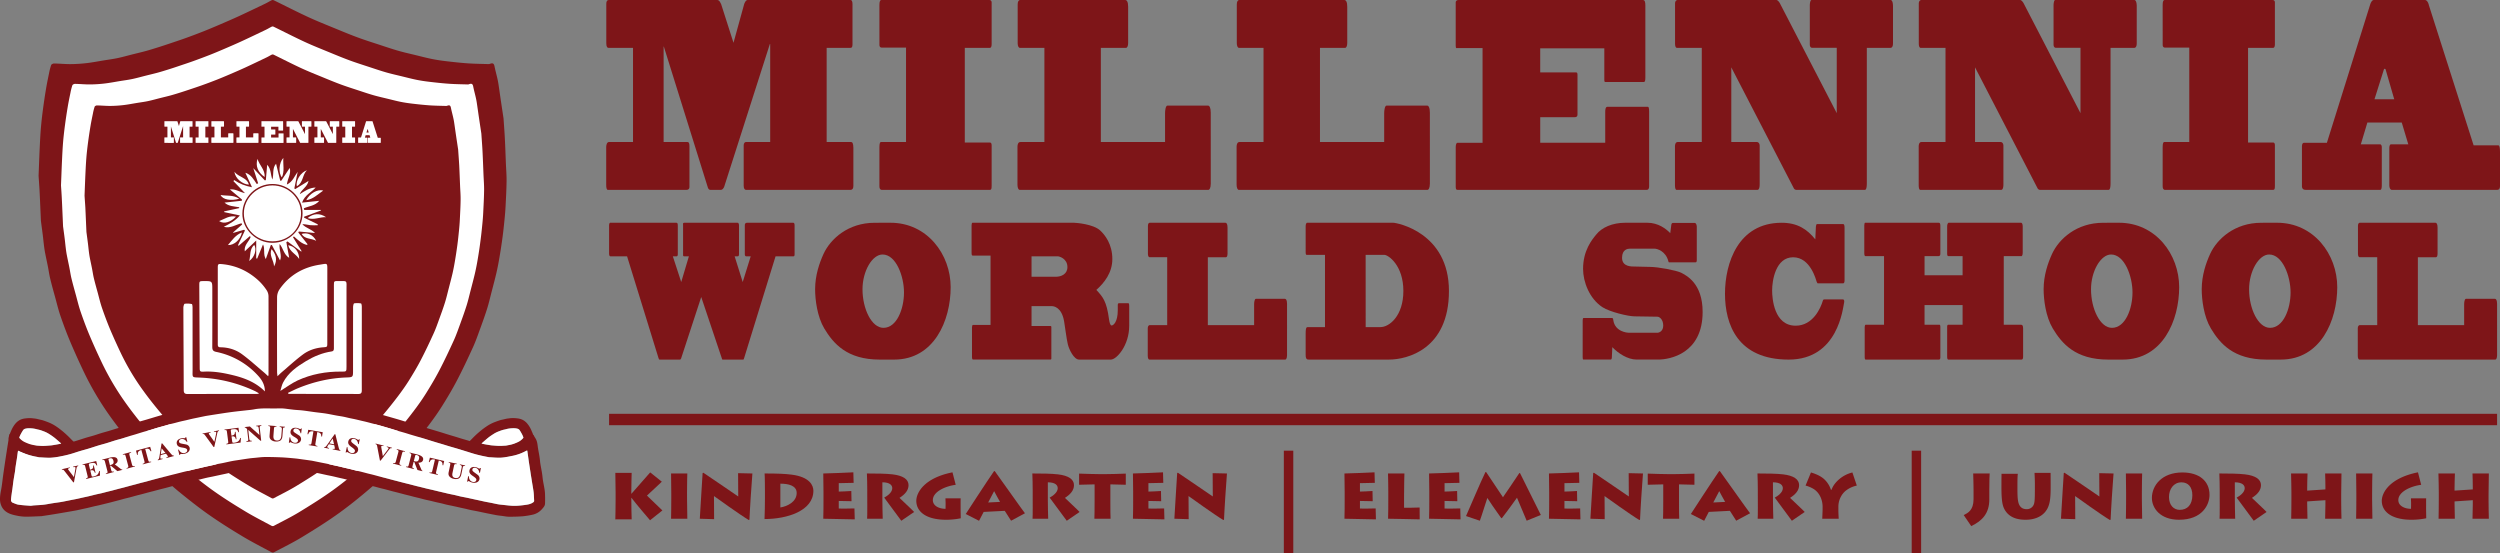 <svg xmlns="http://www.w3.org/2000/svg" viewBox="0 0 4783.13 1058.4"><rect x="0" y="0" width="4783.13" height="1058.4" fill="#808080" stroke="none"/><defs><style>.cls-1,.cls-3{fill:#7e1518;}.cls-1,.cls-2{fill-rule:evenodd;}.cls-2,.cls-4{fill:#fff;}</style></defs><g id="Layer_2" data-name="Layer 2"><g id="Layer_1-2" data-name="Layer 1"><path class="cls-1" d="M73.8,336.31c.81-19.94,1.41-37.1,2.21-54.26.59-12.44,1.2-24.89,2.23-37.3,1-11.69,2.34-23.35,3.88-35Q84.73,190,88,170.31c1.65-9.93,3.71-19.8,5.75-29.66a120,120,0,0,1,4.11-16.17c.54-1.52,3.64-3,5.55-3,10.63.17,21.26,1.25,31.88,1.18a282.24,282.24,0,0,0,30.47-1.91c11.12-1.3,22.15-3.46,33.21-5.26,8.7-1.41,17.46-2.52,26.06-4.35,9.79-2.09,19.43-4.84,29.15-7.29,8.34-2.09,16.73-4,25-6.29,7.8-2.15,15.53-4.59,23.26-7,6.74-2.11,13.45-4.33,20.15-6.58C333.09,80.45,343.57,77,354,73.28q17.35-6.23,34.54-13c10.1-4,20.1-8.19,30.07-12.48,12.71-5.46,25.43-10.9,38-16.69C473.75,23.2,490.82,15,507.91,6.78c4.08-2,7.92-4.39,12-6.39a4.74,4.74,0,0,1,3.66,0C545.45,11,567.1,22.18,589.2,32.42c17.28,8,35,15,52.67,22.27,14.23,5.87,28.46,11.77,42.91,17.09C698.71,76.91,712.89,81.36,727,86c11.72,3.85,23.4,7.83,35.24,11.22,11,3.15,22.15,5.61,33.25,8.32,10.36,2.52,20.69,5.26,31.14,7.36,9.1,1.83,18.32,3.18,27.54,4.25,13.77,1.61,27.55,3.13,41.37,4.08,13.21.89,26.46,1,39.7,1.41a8.62,8.62,0,0,0,2.76-.75c5.1-1.71,7.16-.12,8.19,5.2,1.43,7.35,3.46,14.58,5.14,21.89.89,3.91,1.72,7.83,2.32,11.79,1.51,9.81,2.83,19.65,4.28,29.47,1.78,12.07,3.62,24.13,5.43,36.19.07.48.08,1,.11,1.47.82,12.25,1.8,24.49,2.42,36.76.82,16,1.35,32,2,48.07.47,11.3,1.43,22.61,1.3,33.91-.19,15.88-1.09,31.76-1.89,47.62-.41,8.38-1.12,16.75-1.95,25.1-1.15,11.54-2.35,23.08-3.89,34.57q-2.6,19.33-5.88,38.57c-1.68,9.92-3.57,19.82-5.83,29.63-2.83,12.22-6.11,24.34-9.26,36.49-2.7,10.47-5.1,21-8.33,31.34-4,12.74-8.5,25.3-13.07,37.83-4.5,12.3-8.76,24.72-14.18,36.62-9.68,21.25-19.65,42.41-30.44,63.12-8.74,16.77-18.47,33.07-28.5,49.11-7.84,12.55-16.46,24.67-25.39,36.47q-16.9,22.33-34.91,43.82a632.9,632.9,0,0,1-68.1,69.28c-21.74,19-44.11,37.42-67.46,54.37s-47.72,32.11-72.28,47.06c-17.46,10.63-35.92,19.62-54,29.21a5.32,5.32,0,0,1-4.27-.21c-18.48-10-37.23-19.47-55.21-30.26-21.83-13.12-43.47-26.67-64.32-41.27-19.84-13.9-38.87-29-57.68-44.35-12.13-9.86-23.51-20.72-34.73-31.65-13.92-13.56-28.14-27-40.75-41.67-18.46-21.55-36.49-43.59-53.08-66.59a567.94,567.94,0,0,1-51.78-86c-9.63-20-18.85-40.29-27.51-60.75-6.94-16.42-13.15-33.18-18.94-50-4.11-12-7-24.38-10.39-36.61C102,556,98.75,544.49,96,532.89c-1.84-7.59-2.88-15.38-4.39-23.05-1.74-8.78-3.68-17.52-5.38-26.31-.88-4.57-1.53-9.2-2.11-13.83-.83-6.55-1.43-13.13-2.25-19.69-1.13-9.06-2.39-18.11-3.58-27.17a14.13,14.13,0,0,1-.07-1.46c-.83-18.79-1.59-37.58-2.52-56.37C75.12,354.53,74.31,344.06,73.8,336.31Z"></path><path class="cls-2" d="M116.7,354.75c.73-18,1.27-33.56,2-49.07.53-11.25,1.08-22.51,2-33.73.88-10.56,2.11-21.11,3.5-31.62q2.37-17.9,5.34-35.69c1.49-9,3.35-17.9,5.2-26.81a109.82,109.82,0,0,1,3.71-14.62c.49-1.38,3.3-2.76,5-2.73,9.61.15,19.22,1.13,28.83,1.06a251.21,251.21,0,0,0,27.54-1.73c10.06-1.17,20-3.12,30-4.75,7.86-1.27,15.78-2.28,23.56-3.94,8.85-1.88,17.57-4.37,26.35-6.58,7.54-1.89,15.13-3.64,22.64-5.7,7.05-1.93,14-4.14,21-6.32q9.15-2.88,18.22-6c9.45-3.17,18.93-6.27,28.31-9.65q15.71-5.64,31.24-11.72c9.13-3.59,18.17-7.41,27.18-11.28,11.5-4.94,23-9.87,34.35-15.11,15.55-7.17,31-14.6,46.44-22,3.68-1.78,7.16-4,10.83-5.78a4.34,4.34,0,0,1,3.32,0c19.79,9.64,39.37,19.74,59.35,29,15.63,7.25,31.68,13.58,47.62,20.15,12.87,5.3,25.74,10.64,38.8,15.45,12.6,4.63,25.42,8.66,38.18,12.86,10.59,3.48,21.15,7.08,31.86,10.15,9.93,2.85,20,5.07,30.07,7.52,9.37,2.28,18.7,4.76,28.15,6.66,8.23,1.65,16.56,2.87,24.9,3.84,12.45,1.46,24.91,2.83,37.41,3.68,11.94.81,23.92.93,35.89,1.29a8,8,0,0,0,2.5-.69c4.61-1.55,6.47-.11,7.4,4.71,1.3,6.64,3.13,13.18,4.65,19.78.81,3.53,1.56,7.09,2.1,10.67,1.36,8.87,2.56,17.77,3.87,26.65,1.61,10.91,3.27,21.81,4.91,32.72.06.44.07.87.1,1.32.74,11.08,1.62,22.15,2.18,33.24.74,14.48,1.23,29,1.82,43.46.43,10.23,1.3,20.45,1.18,30.67-.17,14.35-1,28.71-1.7,43.05-.39,7.58-1,15.15-1.78,22.7-1,10.43-2.12,20.87-3.51,31.26Q917,478.58,914,496c-1.51,9-3.22,17.92-5.27,26.79-2.56,11-5.53,22-8.37,33-2.44,9.46-4.62,19-7.53,28.33C889.23,595.6,885.13,607,881,618.3c-4.06,11.11-7.91,22.35-12.81,33.1-8.75,19.22-17.77,38.35-27.53,57.08-7.9,15.16-16.69,29.89-25.76,44.4-7.09,11.35-14.88,22.3-23,33q-15.28,20.21-31.57,39.62a571,571,0,0,1-61.58,62.64c-19.65,17.17-39.87,33.84-61,49.15s-43.16,29-65.36,42.56c-15.79,9.61-32.48,17.74-48.83,26.41a4.85,4.85,0,0,1-3.87-.19c-16.7-9-33.65-17.6-49.91-27.36-19.74-11.86-39.3-24.11-58.15-37.32-17.95-12.57-35.16-26.25-52.16-40.09-11-8.93-21.26-18.74-31.4-28.63-12.59-12.25-25.44-24.36-36.85-37.68-16.69-19.47-33-39.4-48-60.2a514.12,514.12,0,0,1-46.81-77.72c-8.71-18.11-17.05-36.43-24.87-54.94-6.28-14.84-11.9-30-17.13-45.24-3.72-10.83-6.36-22-9.4-33.09-2.86-10.42-5.8-20.81-8.33-31.31-1.66-6.86-2.6-13.89-4-20.83-1.57-7.94-3.33-15.84-4.86-23.79-.81-4.14-1.39-8.32-1.91-12.5-.75-5.93-1.29-11.88-2-17.8-1-8.2-2.17-16.38-3.25-24.58-.06-.43,0-.88-.06-1.32-.75-17-1.44-34-2.28-51C117.9,371.22,117.16,361.75,116.7,354.75Z"></path><path class="cls-1" d="M161.75,374.39c.64-16,1.12-29.82,1.77-43.6.47-10,1-20,1.79-30,.79-9.39,1.88-18.76,3.12-28.11q2.1-15.88,4.74-31.71c1.33-8,3-15.91,4.62-23.83a96.52,96.52,0,0,1,3.3-13c.44-1.23,2.94-2.45,4.47-2.43,8.54.13,17.08,1,25.61.94a225,225,0,0,0,24.48-1.53c8.94-1,17.8-2.78,26.7-4.22,7-1.14,14-2,20.94-3.5,7.86-1.68,15.61-3.89,23.41-5.85,6.71-1.69,13.45-3.24,20.12-5.07,6.27-1.72,12.48-3.68,18.69-5.62,5.42-1.7,10.81-3.49,16.19-5.29,8.4-2.82,16.82-5.58,25.16-8.58q14-5,27.76-10.42c8.12-3.19,16.15-6.58,24.16-10,10.21-4.39,20.44-8.77,30.52-13.42,13.83-6.38,27.55-13,41.28-19.57,3.27-1.58,6.36-3.54,9.63-5.14a3.8,3.8,0,0,1,2.94,0c17.59,8.58,35,17.54,52.75,25.78,13.89,6.44,28.16,12.06,42.32,17.9,11.44,4.71,22.88,9.45,34.49,13.72,11.19,4.12,22.59,7.71,33.93,11.44,9.41,3.1,18.79,6.29,28.31,9,8.83,2.52,17.8,4.51,26.72,6.68,8.33,2,16.62,4.23,25,5.92,7.31,1.47,14.72,2.55,22.14,3.42,11,1.29,22.14,2.51,33.24,3.27,10.61.72,21.26.82,31.9,1.14a7,7,0,0,0,2.21-.61c4.1-1.37,5.75-.1,6.59,4.18,1.15,5.9,2.78,11.72,4.12,17.59.72,3.14,1.39,6.29,1.88,9.47,1.2,7.89,2.27,15.79,3.43,23.69,1.43,9.69,2.91,19.38,4.36,29.08a11.3,11.3,0,0,1,.09,1.17c.66,9.85,1.45,19.69,2,29.54.65,12.88,1.09,25.76,1.62,38.63.37,9.09,1.15,18.17,1,27.25-.15,12.76-.88,25.52-1.52,38.27-.33,6.73-.9,13.46-1.57,20.17-.93,9.27-1.88,18.54-3.13,27.78q-2.07,15.52-4.72,31c-1.34,8-2.86,15.93-4.68,23.8-2.28,9.83-4.91,19.57-7.44,29.34-2.17,8.41-4.11,16.9-6.69,25.18-3.2,10.23-6.84,20.33-10.52,30.4-3.61,9.87-7,19.86-11.38,29.41-7.78,17.09-15.8,34.09-24.47,50.74-7,13.47-14.84,26.56-22.89,39.45C775.94,738.31,769,748,761.84,757.54q-13.58,17.94-28.06,35.2a506.5,506.5,0,0,1-54.72,55.67c-17.47,15.27-35.44,30.07-54.2,43.69s-38.35,25.81-58.09,37.82c-14,8.54-28.86,15.77-43.4,23.47a4.25,4.25,0,0,1-3.43-.17c-14.85-8-29.92-15.64-44.36-24.32-17.55-10.53-34.93-21.42-51.68-33.15-15.95-11.18-31.24-23.34-46.36-35.64-9.75-7.93-18.89-16.66-27.9-25.43C338.45,823.78,327,813,316.89,801.19c-14.84-17.32-29.33-35-42.66-53.51a457.65,457.65,0,0,1-41.6-69.08Q221,654.46,210.52,629.79C205,616.59,200,603.13,195.3,589.58,192,580,189.65,570,187,560.16c-2.54-9.25-5.16-18.49-7.41-27.82-1.47-6.1-2.31-12.35-3.53-18.52-1.39-7.05-2.95-14.07-4.32-21.14-.7-3.67-1.23-7.39-1.69-11.11-.67-5.26-1.15-10.55-1.81-15.82-.91-7.28-1.92-14.56-2.88-21.84-.05-.38,0-.78-.06-1.17-.67-15.1-1.27-30.2-2-45.29C162.81,389,162.15,380.61,161.75,374.39Z"></path><path class="cls-1" d="M18.49,830.3c3.81,1.77,7.66,3.51,11.46,5.34,9.22,4.43,18.32,9.1,27.66,13.26,3.79,1.68,8.07,2.26,12.12,3.4,5.83,1.66,11.81,1.75,17.81,2.18a102,102,0,0,0,16.33-.52c5.94-.53,11.81-2.14,17.63-3.61,7.36-1.88,14.66-4,21.93-6.18,7-2.11,14-4.5,21-6.65,5-1.52,10-2.77,14.92-4.26s9.79-3.22,14.72-4.71,10-2.79,14.92-4.26c3.79-1.12,7.53-2.39,11.31-3.54s7.61-2.24,11.41-3.4,7.85-2.45,11.78-3.65c3.71-1.13,7.45-2.18,11.16-3.31,4-1.21,8-2.48,12-3.67s7.76-2.21,11.63-3.34,7.74-2.29,11.61-3.45,7.71-2.35,11.58-3.48c4.34-1.27,8.69-2.52,13.05-3.72,3-.82,6-1.51,8.94-2.29,3.36-.9,6.7-1.89,10.07-2.72s6.67-1.49,10-2.29c3.63-.88,7.22-1.9,10.86-2.75,3.4-.8,6.85-1.45,10.26-2.2,4.21-.92,8.39-1.89,12.59-2.8,1.92-.43,3.84-.8,5.78-1.13,6.27-1.07,12.54-2.11,18.82-3.17,5.86-1,11.71-2,17.59-2.93q10.53-1.62,21.09-3c5.45-.74,10.91-1.38,16.38-2,6.19-.71,12.4-1.32,18.59-2,5.14-.6,10.25-1.48,15.4-1.92,5.74-.5,11.51-.81,17.27-.88,10.88-.14,21.77,0,32.65-.08a89.07,89.07,0,0,1,17.84,1.78,87.53,87.53,0,0,0,9.31,1.07c5.09.46,10.19.74,15.27,1.26,5.72.57,11.41,1.29,17.11,2,4.62.58,9.25,1.21,13.85,2,5.24.85,10.45,1.88,15.69,2.74,4.86.79,9.74,1.38,14.59,2.24,4.4.77,8.76,1.8,13.14,2.7,2,.41,4,.75,6,1.17,4.45.94,8.89,1.92,13.34,2.84,3.75.77,7.53,1.4,11.27,2.23,3.41.76,6.76,1.73,10.16,2.56s6.83,1.54,10.23,2.39c3.22.8,6.41,1.71,9.62,2.56,3,.81,6.12,1.56,9.17,2.41,4.19,1.19,8.35,2.45,12.53,3.66,3.89,1.12,7.8,2.2,11.69,3.32s7.79,2.24,11.67,3.4,7.74,2.37,11.6,3.56,8,2.52,12,3.72c3.81,1.14,7.65,2.16,11.46,3.29s7.72,2.4,11.59,3.57,7.61,2.26,11.42,3.38,7.9,2.33,11.85,3.52,7.71,2.31,11.56,3.49c4.92,1.53,9.83,3.1,14.76,4.61,3.72,1.15,7.46,2.2,11.19,3.33,4,1.22,8,2.51,12,3.72,3.71,1.11,7.46,2.14,11.17,3.26,3.93,1.18,7.84,2.44,11.77,3.61s7.92,2.28,11.89,3.41c3.26.92,6.52,1.88,9.8,2.72a45.89,45.89,0,0,0,5.79,1.13c4,.47,8,.78,12.05,1.19,2.11.21,4.23.82,6.31.68,5.29-.36,10.59-.92,15.84-1.64,3.46-.47,6.87-1.33,10.3-2C984.51,849.9,990.79,847,997,844c7.43-3.59,14.84-7.24,22.24-10.88a9.11,9.11,0,0,0,1.31-1c1.41,2.35,2.75,4.65,4.14,6.92,2.91,4.69,3.54,10,4.21,15.3s1.77,10.47,2.66,15.7c.4,2.41.81,4.83,1.12,7.26.43,3.34.66,6.72,1.19,10.05.82,5.14,1.85,10.26,2.75,15.38.39,2.27.72,4.55,1,6.83.42,3.25.69,6.53,1.22,9.77.83,5.08,1.9,10.12,2.73,15.2a78.61,78.61,0,0,1,1.17,10c.21,6.48.35,13,0,19.44-.19,4-3.11,7-5.61,9.87a33.23,33.23,0,0,1-18.86,11.05,153.64,153.64,0,0,1-18.13,2.89c-8.71.66-17.48.88-26.21.83-4.63,0-9.26-1-13.88-1.6-3.1-.38-6.22-.67-9.3-1.2-4.8-.83-9.58-1.84-14.37-2.78-1.92-.38-3.85-.74-5.77-1.15-6.13-1.28-12.24-2.62-18.37-3.87-3.84-.78-7.72-1.38-11.55-2.19s-7.41-1.78-11.12-2.65c-2-.46-4-.82-6-1.26-5.7-1.28-11.4-2.6-17.11-3.84-3.58-.78-7.2-1.41-10.77-2.21S848.58,964,845,963.15c-3.41-.8-6.84-1.47-10.25-2.27-3.79-.89-7.55-1.89-11.33-2.77-3.42-.8-6.86-1.45-10.27-2.27s-6.56-1.74-9.85-2.58-6.47-1.54-9.7-2.35c-3.45-.87-6.88-1.81-10.33-2.69-3.07-.78-6.15-1.49-9.22-2.29-4.62-1.2-9.23-2.45-13.86-3.65-3.06-.8-6.15-1.51-9.22-2.32-4.61-1.22-9.21-2.51-13.83-3.72-3.06-.8-6.16-1.48-9.23-2.27-3.37-.87-6.72-1.85-10.09-2.72-3.15-.81-6.32-1.49-9.47-2.3s-6.54-1.81-9.83-2.66c-3.06-.8-6.15-1.5-9.22-2.29-3.53-.89-7-1.86-10.57-2.74-3.15-.78-6.33-1.46-9.49-2.23-3.62-.89-7.22-1.85-10.84-2.72-3.34-.8-6.69-1.48-10-2.26-4-.92-7.88-1.91-11.84-2.8-3.57-.8-7.18-1.46-10.77-2.22-4-.87-8.08-1.78-12.12-2.67-2-.43-4-.88-6-1.23Q598.29,903.51,589,902c-4-.68-8.05-1.41-12.1-2-5.43-.76-10.86-1.53-16.32-2q-13.53-1.18-27.09-2c-6.67-.4-13.34-.74-20-.69s-13.21.47-19.79,1c-5.9.45-11.8,1.05-17.65,1.93-6.85,1-13.64,2.46-20.48,3.67-4.42.78-8.87,1.39-13.28,2.23-4.08.77-8.11,1.77-12.17,2.65-1.92.42-3.84.8-5.76,1.21-6,1.3-12.07,2.63-18.11,3.91-3.59.76-7.21,1.37-10.78,2.19-5,1.15-9.91,2.46-14.88,3.65-3.42.8-6.87,1.46-10.27,2.29s-7.05,1.85-10.58,2.72c-3.16.79-6.34,1.46-9.49,2.25-3.45.86-6.87,1.83-10.32,2.69-3.23.81-6.5,1.49-9.72,2.32-4.55,1.17-9.07,2.44-13.62,3.63-3.06.8-6.16,1.51-9.23,2.31-4.54,1.18-9.07,2.41-13.61,3.61-3.06.81-6.14,1.56-9.2,2.38-4.54,1.2-9.06,2.47-13.6,3.67-3.07.81-6.16,1.51-9.22,2.33-4.46,1.2-8.9,2.49-13.37,3.67-3.13.83-6.3,1.52-9.44,2.33s-6.25,1.71-9.38,2.56c-3,.8-6,1.57-8.93,2.35-3.53.92-7.05,1.86-10.58,2.77-3,.76-6,1.47-9,2.22-3.78.93-7.54,1.91-11.33,2.8-3.41.8-6.85,1.46-10.27,2.25-3.64.84-7.25,1.79-10.88,2.66-1.91.45-3.82.84-5.73,1.26l-12.62,2.78c-1.83.41-3.65.82-5.5,1.15-6.09,1.09-12.2,2.14-18.3,3.19q-8.81,1.51-17.6,3-5.91,1-11.83,1.93l-17.9,2.76-.49,0c-10,.34-20,1-30,.89a85,85,0,0,1-16.33-1.93C24.31,985,16.47,983.07,10,977.75a26.8,26.8,0,0,1-8-11.44c-2.17-5.56-2.27-11.31-1.77-17,.48-5.43,1.72-10.78,2.6-16.17.4-2.5.79-5,1.12-7.51.75-5.78,1.42-11.58,2.21-17.35,1-7,2-13.92,3.05-20.88.63-4.29,1.26-8.58,1.92-12.87q1.49-9.69,3-19.37,1.46-9.2,3-18.38C17.53,834.68,18,832.62,18.49,830.3Zm990.4,31.81a5.48,5.48,0,0,0-1.51.23,91.29,91.29,0,0,1-26.54,9.91c-7.27,1.41-14.58,3.08-21.94,3.52-7.54.45-15.16-.45-22.75-.76a7.14,7.14,0,0,1-1.23-.17c-4.4-.89-8.8-1.71-13.17-2.69s-8.85-2-13.22-3.29c-5.13-1.45-10.19-3.13-15.27-4.71-3.78-1.17-7.56-2.37-11.34-3.52s-7.61-2.3-11.42-3.42-7.77-2.2-11.64-3.37-7.86-2.45-11.79-3.64-7.63-2.22-11.43-3.38c-4.95-1.49-9.89-3-14.83-4.57C816.88,841,813,839.79,809,838.6c-3.79-1.13-7.6-2.22-11.4-3.34S789.86,833,786,831.85s-7.7-2.42-11.57-3.57S766.78,826.15,763,825c-4-1.2-8-2.49-12-3.71-3.79-1.15-7.59-2.27-11.39-3.39-4.11-1.2-8.22-2.43-12.35-3.58s-8.3-2.22-12.46-3.32c-4.7-1.24-9.41-2.5-14.13-3.69-3.15-.8-6.33-1.48-9.49-2.22-3.87-.92-7.72-1.9-11.6-2.76-3.59-.79-7.2-1.44-10.78-2.22-3.9-.85-7.75-1.9-11.67-2.66-4.32-.85-8.71-1.42-13.05-2.21-6.66-1.22-13.28-2.66-20-3.75-5.67-.92-11.39-1.49-17.1-2.22-2.6-.34-5.19-.69-7.79-1-6.67-.92-13.32-2-20-2.75-5-.58-10-.78-15-1.23-3-.27-5.87-.68-8.81-1-4.8-.58-9.59-1.32-14.4-1.66-3.8-.27-7.64-.13-11.46,0-14.44.36-28.93-1.09-43.29,1.74-5.23,1-10.6,1.36-15.9,2-6.2.71-12.41,1.33-18.61,2.07-5.13.6-10.26,1.26-15.36,2-6.67,1-13.31,2-20,3s-13.27,2.09-19.91,3.15c-2,.34-4,.73-6.05,1.13-4.47.92-8.93,1.86-13.39,2.79-3.6.75-7.2,1.48-10.78,2.29s-7.42,1.8-11.14,2.67c-3.32.77-6.68,1.42-10,2.23-3.55.86-7.07,1.86-10.6,2.78-3,.77-6,1.44-9,2.25-4.36,1.19-8.7,2.48-13.05,3.71-4,1.11-8,2.14-12,3.33-4.95,1.47-9.86,3.11-14.81,4.6-4,1.19-8,2.2-11.94,3.38-5,1.5-10,3.11-15,4.63-3.72,1.13-7.48,2.14-11.19,3.29-4.85,1.5-9.64,3.15-14.5,4.61-4,1.2-8,2.13-11.92,3.33-5.95,1.81-11.84,3.83-17.8,5.63-5,1.52-10.14,2.78-15.18,4.31-5.94,1.81-11.81,3.86-17.75,5.66s-12.15,3.42-18.2,5.25-12.1,4-18.23,5.7-12.16,3.05-18.31,4.19A130.61,130.61,0,0,1,97,875.8c-7.23.27-14.51-.47-21.76-.77a6,6,0,0,1-.74-.12c-4.4-.92-8.82-1.7-13.17-2.82A107.93,107.93,0,0,1,50,868.53c-5-1.91-9.93-4.1-15.3-6.35-.25,1.28-.54,2.51-.72,3.76-.45,3.18-.78,6.37-1.26,9.54-.88,5.66-1.88,11.31-2.73,17-.48,3.17-.68,6.39-1.18,9.56-.85,5.49-1.93,11-2.74,16.45-.84,5.7-1.46,11.43-2.22,17.14-.32,2.35-.79,4.68-1.1,7-.59,4.56-1.36,9.11-1.55,13.69A5.55,5.55,0,0,0,24.67,962c3.6,1.35,7.17,3.12,10.91,3.66,7.49,1.09,15.08,1.54,22.64,2.06,2,.14,4.05-.49,6.09-.64,6.42-.47,12.87-.67,19.26-1.39,5.53-.61,11-1.83,16.49-2.69,4.94-.78,9.91-1.43,14.86-2.18,2.19-.33,4.38-.73,6.55-1.15,4.56-.9,9.12-1.85,13.68-2.76,3.92-.78,7.87-1.47,11.79-2.3s7.92-1.81,11.89-2.69c3.57-.8,7.17-1.5,10.73-2.35,4.83-1.14,9.62-2.43,14.45-3.57,3.4-.81,6.84-1.44,10.24-2.25,3.63-.88,7.23-1.88,10.85-2.8,3-.76,6-1.43,9-2.21,4.7-1.23,9.39-2.53,14.09-3.76,3-.79,6-1.48,9-2.28,4.54-1.21,9.07-2.48,13.61-3.7,3-.8,6-1.53,9-2.34,3.21-.85,6.39-1.79,9.6-2.63s6.16-1.51,9.23-2.32c3.27-.86,6.53-1.81,9.8-2.7s6.43-1.75,9.64-2.6c3-.79,6-1.59,8.95-2.33,3.24-.8,6.49-1.52,9.73-2.34,3.45-.86,6.88-1.82,10.33-2.69,3.16-.81,6.33-1.54,9.49-2.34,4.72-1.19,9.42-2.44,14.15-3.62,3.24-.81,6.5-1.53,9.74-2.32,3.63-.88,7.24-1.82,10.87-2.68,3.34-.79,6.69-1.51,10-2.29,3.87-.89,7.73-1.84,11.61-2.71,3.5-.8,7-1.51,10.52-2.29,3.8-.86,7.58-1.82,11.4-2.63s7.71-1.41,11.55-2.21c5.82-1.2,11.59-2.58,17.43-3.72,4.57-.88,9.19-1.51,13.8-2.22,6.56-1,13.12-2,19.69-2.94,3.42-.47,6.87-.75,10.31-1.06,6.31-.57,12.63-1.51,18.95-1.57,10.82-.09,21.66.2,32.48.68,8.48.37,16.93,1.18,25.39,2,5.15.48,10.27,1.27,15.41,2s10.55,1.43,15.82,2.21c1.94.28,3.85.7,5.77,1.09,4.57.92,9.12,1.88,13.68,2.79,3.77.76,7.55,1.44,11.31,2.24,4.05.87,8.09,1.84,12.14,2.75,3.42.76,6.87,1.46,10.28,2.24,3.8.88,7.57,1.84,11.36,2.74,3.25.77,6.52,1.46,9.76,2.25,3.55.87,7.07,1.83,10.62,2.7,3.25.8,6.52,1.49,9.75,2.31,4.72,1.19,9.42,2.47,14.14,3.68,3.08.78,6.19,1.45,9.26,2.25,4.61,1.2,9.19,2.51,13.8,3.71,3.07.81,6.17,1.5,9.23,2.3,4.62,1.21,9.23,2.49,13.85,3.71,3.06.81,6.13,1.57,9.19,2.36,4.64,1.2,9.27,2.44,13.91,3.63,3.15.8,6.31,1.54,9.46,2.35,4.64,1.19,9.26,2.44,13.91,3.62,3.15.8,6.32,1.51,9.48,2.29,3.55.88,7.08,1.83,10.63,2.68,3.25.79,6.51,1.46,9.76,2.22,3.87.91,7.72,1.88,11.58,2.81l10,2.35c3.64.86,7.26,1.77,10.91,2.58s7.2,1.44,10.78,2.25,7.4,1.88,11.12,2.7,7.54,1.44,11.3,2.24c5.89,1.24,11.75,2.56,17.63,3.85,2,.43,4,.84,6,1.28,4,.87,7.95,1.81,11.94,2.64s7.71,1.43,11.55,2.2c4.39.88,8.74,1.95,13.15,2.73,3.31.58,6.68.85,10,1.2,5.89.61,11.78,1.44,17.69,1.69,8.07.36,16.08-.54,24.09-1.62,5.07-.69,10-1.48,14.36-4.26,1.44-.92,3.08-1.85,2.94-4-.34-5.42-.4-10.88-1-16.28-.74-6.34-1.95-12.62-2.95-18.92s-2-12.62-3-18.92-2-12.78-3-19.18C1011,877.14,1010,869.76,1008.89,862.11Z"></path><path class="cls-2" d="M1008.82,862.11c1.08,7.65,2.08,15,3.17,22.41.93,6.4,2,12.78,2.94,19.18s2,12.61,3,18.92,2.21,12.58,3,18.92c.62,5.4.68,10.86,1,16.28.14,2.18-1.5,3.11-2.94,4-4.36,2.78-9.29,3.57-14.36,4.26-8,1.08-16,2-24.09,1.62-5.91-.25-11.8-1.08-17.69-1.69-3.35-.35-6.71-.62-10-1.2-4.41-.78-8.76-1.85-13.15-2.73-3.84-.77-7.71-1.41-11.55-2.2-4-.83-8-1.77-11.94-2.64-2-.44-4-.85-6-1.28-5.88-1.29-11.75-2.61-17.63-3.85-3.76-.8-7.55-1.41-11.3-2.24s-7.4-1.86-11.12-2.7-7.2-1.46-10.78-2.25-7.28-1.72-10.91-2.58l-10-2.35c-3.86-.93-7.72-1.9-11.58-2.81-3.25-.76-6.52-1.43-9.76-2.22-3.55-.85-7.09-1.8-10.63-2.68-3.16-.78-6.33-1.49-9.49-2.29-4.64-1.18-9.26-2.43-13.9-3.62-3.15-.81-6.32-1.55-9.47-2.35-4.64-1.19-9.26-2.43-13.9-3.63-3.06-.79-6.14-1.55-9.19-2.36-4.62-1.22-9.23-2.5-13.85-3.71-3.07-.8-6.16-1.49-9.23-2.3-4.61-1.2-9.19-2.51-13.81-3.71-3.07-.8-6.17-1.47-9.25-2.25-4.72-1.21-9.41-2.49-14.14-3.68-3.24-.82-6.51-1.51-9.75-2.31-3.55-.87-7.07-1.83-10.62-2.7-3.25-.79-6.51-1.48-9.76-2.25-3.79-.9-7.56-1.86-11.36-2.74-3.42-.78-6.86-1.48-10.29-2.24-4-.91-8.08-1.88-12.13-2.75-3.76-.8-7.54-1.48-11.31-2.24-4.56-.91-9.12-1.87-13.68-2.79-1.92-.39-3.83-.81-5.77-1.09q-7.9-1.17-15.83-2.21c-5.13-.7-10.25-1.49-15.4-2-8.46-.79-16.92-1.6-25.39-2-10.82-.48-21.66-.77-32.49-.68-6.31.06-12.63,1-19,1.57-3.43.31-6.88.59-10.3,1.06-6.57.92-13.13,1.93-19.69,2.94-4.61.71-9.23,1.34-13.81,2.22-5.83,1.14-11.6,2.52-17.42,3.72-3.84.8-7.72,1.4-11.55,2.21s-7.6,1.77-11.4,2.63c-3.5.78-7,1.49-10.52,2.29-3.88.87-7.74,1.82-11.62,2.71-3.33.78-6.69,1.5-10,2.29-3.63.86-7.24,1.8-10.87,2.68-3.24.79-6.51,1.51-9.75,2.32-4.72,1.18-9.42,2.43-14.14,3.62-3.16.8-6.33,1.53-9.49,2.34-3.45.87-6.88,1.83-10.33,2.69-3.24.82-6.5,1.54-9.73,2.34-3,.74-6,1.54-8.95,2.33q-4.83,1.27-9.64,2.6c-3.27.89-6.53,1.84-9.8,2.7-3.07.81-6.17,1.51-9.24,2.32s-6.39,1.78-9.59,2.63c-3,.81-6,1.54-9,2.34-4.54,1.22-9.07,2.49-13.61,3.7-3,.8-6,1.49-9,2.28-4.71,1.23-9.39,2.53-14.09,3.76-3,.78-6,1.45-9,2.21-3.62.92-7.22,1.92-10.85,2.8-3.4.81-6.84,1.44-10.24,2.25-4.83,1.14-9.62,2.43-14.45,3.57-3.56.85-7.16,1.55-10.74,2.35-4,.88-7.9,1.86-11.88,2.69s-7.87,1.52-11.79,2.3c-4.57.91-9.12,1.86-13.68,2.76-2.17.42-4.36.82-6.55,1.15-4.95.75-9.92,1.4-14.86,2.18-5.51.86-11,2.08-16.49,2.69-6.39.72-12.85.92-19.26,1.39-2,.15-4.09.78-6.09.64-7.56-.52-15.15-1-22.64-2.06-3.74-.54-7.31-2.31-10.91-3.66a5.55,5.55,0,0,1-3.46-5.69c.19-4.58,1-9.13,1.55-13.69.3-2.36.78-4.69,1.09-7,.77-5.71,1.38-11.44,2.23-17.14.81-5.5,1.89-11,2.74-16.45.5-3.17.7-6.39,1.18-9.56.85-5.66,1.85-11.31,2.72-17,.49-3.17.82-6.36,1.27-9.54.18-1.25.47-2.48.72-3.76,5.37,2.25,10.28,4.44,15.3,6.35a107.93,107.93,0,0,0,11.29,3.56c4.34,1.12,8.77,1.9,13.17,2.82a6.17,6.17,0,0,0,.73.12c7.26.3,14.53,1,21.77.77a130.8,130.8,0,0,0,18.72-2.57q9.22-1.71,18.3-4.19c6.14-1.68,12.14-3.86,18.24-5.7s12.16-3.42,18.2-5.25,11.81-3.85,17.75-5.66c5-1.53,10.15-2.79,15.18-4.31,6-1.8,11.85-3.82,17.8-5.63,3.95-1.2,8-2.13,11.92-3.33,4.86-1.46,9.65-3.11,14.5-4.61,3.71-1.15,7.47-2.16,11.19-3.29,5-1.52,10-3.13,15-4.63,4-1.18,8-2.19,11.93-3.38,5-1.49,9.86-3.13,14.82-4.6,4-1.19,8-2.22,12-3.33,4.35-1.23,8.68-2.52,13.05-3.71,3-.81,6-1.48,9-2.25,3.54-.92,7.06-1.92,10.6-2.78,3.32-.81,6.67-1.46,10-2.23,3.72-.87,7.42-1.82,11.14-2.67s7.18-1.54,10.78-2.29c4.46-.93,8.92-1.87,13.39-2.79,2-.4,4-.79,6.05-1.13q9.94-1.59,19.91-3.15c6.64-1,13.29-2.05,20-3,5.1-.73,10.23-1.39,15.36-2,6.2-.74,12.41-1.36,18.61-2.07,5.3-.61,10.67-1,15.9-2,14.36-2.83,28.85-1.38,43.29-1.74,3.82-.09,7.66-.23,11.46,0,4.81.34,9.6,1.08,14.4,1.66,2.93.34,5.86.75,8.81,1,5,.45,10,.65,15,1.23,6.68.78,13.33,1.83,20,2.75q3.89.54,7.79,1c5.71.73,11.43,1.3,17.1,2.22,6.67,1.09,13.3,2.53,20,3.75,4.35.79,8.74,1.36,13.06,2.21,3.91.76,7.77,1.81,11.67,2.66,3.58.78,7.19,1.43,10.77,2.22,3.88.86,7.73,1.84,11.61,2.76,3.16.74,6.34,1.42,9.49,2.22,4.72,1.19,9.42,2.45,14.13,3.69,4.16,1.1,8.32,2.16,12.46,3.32s8.24,2.38,12.35,3.58c3.79,1.12,7.6,2.24,11.39,3.39,4,1.22,8,2.51,12,3.71,3.8,1.13,7.64,2.14,11.44,3.26s7.71,2.41,11.58,3.57,7.74,2.28,11.61,3.41,7.62,2.21,11.41,3.34,7.86,2.43,11.78,3.65c4.95,1.53,9.89,3.08,14.84,4.57,3.8,1.16,7.62,2.23,11.42,3.38s7.86,2.46,11.8,3.64,7.77,2.24,11.64,3.37,7.62,2.25,11.42,3.42,7.56,2.35,11.34,3.52c5.08,1.58,10.15,3.26,15.27,4.71,4.36,1.24,8.79,2.29,13.22,3.29s8.77,1.8,13.17,2.69a7.14,7.14,0,0,0,1.23.17c7.58.31,15.21,1.21,22.75.76,7.36-.44,14.67-2.11,21.94-3.52a91.29,91.29,0,0,0,26.54-9.91A5.48,5.48,0,0,1,1008.82,862.11Z"></path><path class="cls-1" d="M883.26,859.55a5.82,5.82,0,0,1,.58-.86c3.45-3.45,6.92-6.88,10.37-10.33,3.24-3.25,6.49-6.49,9.72-9.76a186.11,186.11,0,0,1,15.47-14.24c3.64-2.94,7.35-5.8,11.23-8.38A78.19,78.19,0,0,1,946,807.8c3.46-1.32,6.94-2.61,10.47-3.74,2.16-.7,4.43-1.06,6.64-1.58,2-.46,3.94-1,5.94-1.39,1.48-.29,3-.44,4.48-.61a64.1,64.1,0,0,1,6.75-.61,71.06,71.06,0,0,1,9.11.54,30.71,30.71,0,0,1,10.45,2.8,29.74,29.74,0,0,1,9.61,8,51.45,51.45,0,0,1,6.84,11.36c1.28,2.94,2.56,5.9,3.75,8.87,1.11,2.78,2,5.6,1.52,8.7a16.2,16.2,0,0,1-2.46,6.19c-3,4.73-7.1,8.43-11.42,11.88A45.52,45.52,0,0,1,995.61,865c-2.76,1.07-5.52,2.17-8.33,3.1-2,.67-4.15,1.12-6.24,1.62s-4.19,1-6.31,1.4c-1.51.28-3.05.39-4.58.56l-6,.69a2.29,2.29,0,0,1-.37,0c-2.22,0-4.45.11-6.68,0-4.43-.11-8.87-.25-13.3-.49-2.25-.12-4.49-.47-6.73-.74-1.33-.17-2.64-.37-4-.59-2.25-.37-4.5-.74-6.75-1.13q-2.54-.47-5.07-1c-1.92-.41-3.82-.89-5.73-1.33-.8-.19-1.59-.37-2.39-.53-1.87-.39-3.74-.71-5.59-1.15-2.32-.55-4.61-1.2-6.93-1.77-1.67-.41-3.37-.71-5-1.12s-3.25-.87-4.88-1.29c-.8-.21-1.6-.38-2.39-.56Zm38.09-11.22a4.81,4.81,0,0,0,1,.59c1.72.37,3.46.72,5.19,1.05,1.91.37,3.81.74,5.74,1,2.8.44,5.6,1,8.42,1.21,6.14.46,12.28,1.17,18.47.79,2.42-.15,4.85-.25,7.28-.41a20,20,0,0,0,2.16-.3c1.8-.34,3.59-.68,5.39-1.06,1.46-.3,2.94-.58,4.37-1,1.82-.53,3.66-1.09,5.42-1.8a79.51,79.51,0,0,0,7.39-3.24,28.45,28.45,0,0,0,8.84-7.16,1.6,1.6,0,0,0,.31-1.34,45.38,45.38,0,0,0-2.23-5.28c-1.38-2.64-2.84-5.25-4.47-7.73a7.42,7.42,0,0,0-3.82-3.28,26.87,26.87,0,0,0-6.17-1.08,56.5,56.5,0,0,0-7.47.22,54.53,54.53,0,0,0-5.81.83c-1.55.29-3.08.77-4.62,1.14-1.8.43-3.64.73-5.41,1.27-2.32.72-4.59,1.61-6.87,2.46a52.37,52.37,0,0,0-9.92,4.92c-3.38,2.17-6.78,4.35-9.92,6.84C930.12,840.6,925.86,844.46,921.35,848.33Z"></path><path class="cls-2" d="M921.35,848.33c4.51-3.87,8.77-7.73,13.25-11.31,3.14-2.49,6.54-4.67,9.92-6.84a52.37,52.37,0,0,1,9.92-4.92c2.28-.85,4.55-1.74,6.87-2.46,1.77-.54,3.61-.84,5.41-1.27,1.54-.37,3.07-.85,4.62-1.14a54.53,54.53,0,0,1,5.81-.83,56.5,56.5,0,0,1,7.47-.22,26.87,26.87,0,0,1,6.17,1.08,7.42,7.42,0,0,1,3.82,3.28c1.63,2.48,3.09,5.09,4.47,7.73a45.38,45.38,0,0,1,2.23,5.28,1.6,1.6,0,0,1-.31,1.34,28.45,28.45,0,0,1-8.84,7.16,79.51,79.51,0,0,1-7.39,3.24c-1.76.71-3.6,1.27-5.42,1.8-1.43.42-2.91.7-4.37,1-1.8.38-3.59.72-5.39,1.06a20,20,0,0,1-2.16.3c-2.43.16-4.86.26-7.28.41-6.19.38-12.33-.33-18.47-.79-2.82-.22-5.62-.77-8.42-1.21-1.93-.31-3.83-.68-5.74-1-1.73-.33-3.47-.68-5.19-1.05A4.81,4.81,0,0,1,921.35,848.33Z"></path><path class="cls-1" d="M150,860.75c-.8.18-1.6.35-2.39.56-1.63.42-3.24.9-4.88,1.29s-3.37.71-5.05,1.12c-2.31.56-4.6,1.22-6.92,1.77-1.85.43-3.73.76-5.59,1.14-.8.17-1.6.35-2.39.54-1.91.44-3.82.91-5.74,1.34q-2.52.56-5.07,1c-2.24.41-4.49.77-6.74,1.14-1.32.21-2.64.42-4,.59-2.24.28-4.48.61-6.73.73-4.44.25-8.87.39-13.31.51-2.22.06-4.45,0-6.67-.07h-.37c-2-.23-4-.45-6-.69-1.53-.17-3.07-.28-4.58-.56-2.12-.39-4.21-.89-6.31-1.39s-4.21-1-6.24-1.63c-2.81-.93-5.57-2-8.33-3.1a45.59,45.59,0,0,1-12.07-6.75c-4.33-3.45-8.44-7.15-11.43-11.89a16.11,16.11,0,0,1-2.47-6.18c-.49-3.1.41-5.92,1.53-8.7,1.19-3,2.47-5.93,3.75-8.86a51.52,51.52,0,0,1,6.84-11.37,29.9,29.9,0,0,1,9.61-8,30.86,30.86,0,0,1,10.45-2.79,69.24,69.24,0,0,1,9.1-.54,61.75,61.75,0,0,1,6.76.62c1.49.16,3,.3,4.48.6,2,.39,4,.93,5.94,1.39,2.21.52,4.48.88,6.64,1.58,3.53,1.13,7,2.42,10.47,3.74A77.15,77.15,0,0,1,107.69,816c3.88,2.58,7.59,5.44,11.23,8.38a186,186,0,0,1,15.47,14.24q4.85,4.9,9.72,9.75c3.45,3.46,6.91,6.89,10.36,10.34a6.69,6.69,0,0,1,.59.86Zm-46.3-23.66a117.36,117.36,0,0,0-9.93-6.85,51.79,51.79,0,0,0-9.92-4.92c-2.27-.85-4.54-1.73-6.86-2.46-1.77-.54-3.61-.84-5.41-1.27-1.55-.38-3.07-.85-4.63-1.14a54.38,54.38,0,0,0-5.8-.84,60.19,60.19,0,0,0-7.47-.22,26.89,26.89,0,0,0-6.17,1.09,7.33,7.33,0,0,0-3.82,3.27c-1.63,2.49-3.09,5.1-4.47,7.73A45.52,45.52,0,0,0,37,836.77a1.63,1.63,0,0,0,.31,1.35,28.78,28.78,0,0,0,8.83,7.15c2.4,1.23,4.9,2.25,7.4,3.24,1.76.7,3.59,1.27,5.42,1.8,1.43.42,2.91.69,4.37,1q2.68.57,5.39,1.06a20,20,0,0,0,2.16.3c2.43.16,4.85.26,7.28.4,6.19.39,12.33-.33,18.46-.79,2.83-.21,5.63-.76,8.43-1.2,1.92-.3,3.83-.69,5.74-1.05q2.6-.49,5.19-1a5.1,5.1,0,0,0,1-.59C112.46,844.52,108.2,840.66,103.72,837.09Z"></path><path class="cls-2" d="M117,848.39c-4.51-3.87-8.77-7.73-13.25-11.3a117.36,117.36,0,0,0-9.93-6.85,51.79,51.79,0,0,0-9.92-4.92c-2.27-.85-4.54-1.73-6.86-2.46-1.77-.54-3.61-.84-5.41-1.27-1.55-.38-3.07-.85-4.63-1.14a54.38,54.38,0,0,0-5.8-.84,60.19,60.19,0,0,0-7.47-.22,26.89,26.89,0,0,0-6.17,1.09,7.33,7.33,0,0,0-3.82,3.27c-1.63,2.49-3.09,5.1-4.47,7.73A45.52,45.52,0,0,0,37,836.77a1.63,1.63,0,0,0,.31,1.35,28.78,28.78,0,0,0,8.83,7.15c2.4,1.23,4.9,2.25,7.4,3.24,1.76.7,3.59,1.27,5.42,1.8,1.43.42,2.91.69,4.37,1q2.68.57,5.39,1.06a20,20,0,0,0,2.16.3c2.43.16,4.85.26,7.28.4,6.19.39,12.33-.33,18.46-.79,2.83-.21,5.63-.76,8.43-1.2,1.92-.3,3.83-.69,5.74-1.05q2.6-.49,5.19-1A5.1,5.1,0,0,0,117,848.39Z"></path><path class="cls-3" d="M149.71,891.57c-2.31.84-2.82,1.52-3.33,4.34l-4.84,26.71-1.24.29L123,900.74c-1.62-2.07-2.15-2.26-4.49-2l-.24-1,15.33-3.5.23,1-1.48.43c-1.72.48-2.3,1.09-2.08,2,.14.63.36,1,1.73,2.75l9.45,12.41,2.68-15c.36-2,.4-2.48.24-3.15-.3-1.32-1.05-1.46-4.33-.93l-.24-1,9.71-2.22Z"></path><path class="cls-3" d="M191.32,909.91l-26.59,6.53-.25-1c3.28-1.16,3.76-2,3.23-4.12l-4.86-19.79c-.52-2.1-1.55-2.55-4.72-2l-.26-1,26.22-6.44,2,8.3-1.13.28c-2.41-5.28-5.06-6.07-12.47-4.25-2.36.58-2.79,1.38-2.4,3l2.28,9.3c4.81-1.23,6.48-3,5.85-8l1.18-.29,3.43,14-1.18.29c-1.66-4.81-4-5.81-8.93-4.6l2.45,10c.44,1.77,1.39,2.11,4.34,1.39,3.55-.87,6-2.13,7.72-4.26,1.26-1.54,1.78-3,2.48-6l1.27-.31Z"></path><path class="cls-3" d="M224.62,901.4l-12.7-10.47-1.27.33,2.09,8.07c.77,3,1.32,3.26,5,2.76l.26,1-15.31,4-.26-1c3.44-1.28,3.81-1.69,3-4.94l-4.58-17.75c-.83-3.21-1.65-3.75-5-3.09l-.27-1,14-3.6c8.83-2.28,14-1.11,15.23,3.62a6.65,6.65,0,0,1-.78,5.39,11.84,11.84,0,0,1-4.47,3.65l12,9.29a2.61,2.61,0,0,0,2.23.39l.26,1Zm-14.31-11.46c5.93-1.57,8-3.25,6.71-8.28-1.12-4.36-3.25-5.66-7.46-4.57-1.77.45-2.27,1.11-1.92,2.47Z"></path><path class="cls-3" d="M242.28,896.77l-.27-1c3.31-1.19,4-1.9,3.32-4.45L240.18,872c-.61-2.3-1.71-2.63-5-2l-.27-1,15.82-4.22.27,1c-3.31,1-4.08,1.93-3.47,4.23l5.14,19.32c.71,2.67,1.69,2.89,5.18,2.18l.28,1Z"></path><path class="cls-3" d="M288.34,863.49c-2.09-4.68-4.95-5.94-10.55-4.61l5.83,21.65c.84,3.12,1.45,3.4,5.45,2.58l.27,1-16.13,4.34-.27-1c3.81-1.34,4.18-1.92,3.36-5l-5.83-21.65c-5.56,1.67-7.4,4.19-6.85,9.29l-1.31.35-2.09-8.29,27.11-7.3,2.32,8.23Z"></path><path class="cls-3" d="M318.27,876.42l-.27-1,1.42-.51c1.46-.52,2-1,1.72-1.91s-1.17-2.2-3.56-5l-10.18,2.7-.22,1.55c-.2,1.42-.6,3.38-.34,4.36s1.39,1.26,4.11.72l.27,1-9.14,2.42-.27-1c2-.88,2.48-1.8,3.17-6.12l4.07-25.06,1.26-.34L326,867c3.63,4.36,4.68,5,6.54,4.56l.27,1Zm-9-18.69-1.6,11.11,8.82-2.33Z"></path><path class="cls-3" d="M357.25,845.51a11.47,11.47,0,0,0-4.54-4.55,8.33,8.33,0,0,0-6.16-.9c-3.13.8-4.55,3-3.95,5.35.51,2,1.79,2.7,5.86,3.52,2.49.5,4.91.9,7.51,1.47a8.55,8.55,0,0,1,6.78,6c1.32,5.2-2.31,9.93-9,11.63a18.74,18.74,0,0,1-6.15.51,7.87,7.87,0,0,0-2,.06c-.73.18-1,.6-1,1.74l-1.31.34-2.59-10.23,1.32-.33c1.51,2.73,2.51,4,4.21,5.21a8.54,8.54,0,0,0,7.28,1.31c3.49-.88,5.26-3.26,4.54-6.11-.38-1.48-1.72-2.37-3.51-3a44.37,44.37,0,0,0-6.21-1.28c-5.69-.93-8.89-2.53-9.94-6.69-1.33-5.24,1.66-9.24,7.83-10.81a16.06,16.06,0,0,1,5.54-.39,7.46,7.46,0,0,0,2-.07c.82-.21,1.06-.58,1.1-1.77l1.36-.35,2.28,9Z"></path><path class="cls-3" d="M419.2,824.32c-2.33.75-2.87,1.42-3.47,4.22L410,855.08l-1.24.24-16.6-22.73c-1.56-2.13-2.08-2.33-4.43-2.18l-.2-1,15.43-3,.2,1-1.5.38c-1.72.42-2.32,1-2.14,2,.12.63.33,1,1.64,2.8l9,12.73,3.17-14.87c.43-2,.48-2.48.35-3.15-.26-1.33-1-1.49-4.31-1.07l-.2-1,9.78-1.9Z"></path><path class="cls-3" d="M460.28,846.77l-27.15,3.48-.13-1.06c3.39-.77,3.95-1.53,3.67-3.73l-2.58-20.21c-.27-2.15-1.24-2.71-4.47-2.47l-.13-1,26.77-3.43,1.09,8.48-1.16.15c-1.79-5.52-4.34-6.61-11.9-5.64-2.41.31-2.93,1.06-2.73,2.67l1.22,9.49c4.91-.67,6.78-2.28,6.71-7.25l1.21-.15,1.82,14.26-1.21.15c-1.1-5-3.29-6.22-8.35-5.58l1.3,10.21c.23,1.82,1.14,2.26,4.15,1.87,3.62-.46,6.19-1.43,8.16-3.36,1.43-1.38,2.1-2.75,3.14-5.67l1.3-.17Z"></path><path class="cls-3" d="M500.15,814.43c-3,.77-3.53,1.26-3.22,3.92l2.8,24.77-1.3.15L475,822.59l1.89,16.73c.37,3.26,1.26,4,4.88,4l.12,1.05-10.51,1.2-.11-1.06c3.35-.77,4-1.44,3.68-4l-2.25-19.86c-2.23-2.23-3.36-2.7-4.29-2.6l-.12-1,9.81-1.11,18.28,16.33L495,819.56c-.38-3.39-1.31-4.09-4.79-4l-.12-1.06,9.95-1.12Z"></path><path class="cls-3" d="M545.24,817.54c-3,.19-3.72.82-3.91,3.32l-1,13.32c-.33,4.24-1.84,7.41-4.25,8.88a15.11,15.11,0,0,1-8.76,1.67,14.76,14.76,0,0,1-8.46-3c-2.51-2.12-3.4-4.49-3.09-8.6l1.06-13.74c.27-3.44-.27-3.82-3.51-4.37l.08-1.06L529,815.22l-.08,1.06c-3.66,0-4.49.47-4.76,3.94l-1,13.49c-.45,5.89,1.63,8.74,6.15,9.09q8.19.63,8.94-8.78l1-12.72c.24-3.1-.77-4-4.2-4.55l.08-1.06,10.21.79Z"></path><path class="cls-3" d="M574.92,828.87a11.5,11.5,0,0,0-2.54-5.9,8.28,8.28,0,0,0-5.4-3.1c-3.2-.42-5.34,1.11-5.65,3.51-.26,2.07.68,3.18,4.16,5.43,2.13,1.39,4.23,2.65,6.45,4.14A8.55,8.55,0,0,1,576,841c-.69,5.32-5.8,8.39-12.67,7.5a19.11,19.11,0,0,1-5.9-1.8,7.84,7.84,0,0,0-1.85-.66c-.74-.1-1.16.19-1.57,1.25l-1.35-.18L554,836.68l1.35.17c.4,3.1.86,4.66,2,6.39a8.56,8.56,0,0,0,6.29,3.9c3.57.47,6.09-1.09,6.47-4,.19-1.52-.72-2.84-2.17-4.06a43.59,43.59,0,0,0-5.31-3.47c-4.94-3-7.33-5.63-6.78-9.89.69-5.36,5-8,11.26-7.16a16,16,0,0,1,5.3,1.67,7.47,7.47,0,0,0,1.9.68c.83.11,1.19-.15,1.67-1.24l1.39.18L576.22,829Z"></path><path class="cls-3" d="M614.8,835.11c0-5.12-2-7.45-7.69-8.56l-3.65,22.12c-.53,3.19-.09,3.69,3.88,4.6l-.17,1.05-16.48-2.72.17-1.05c4,.36,4.6,0,5.12-3.12l3.66-22.11c-5.75-.78-8.47.75-10.08,5.62l-1.34-.23,1.53-8.41,27.7,4.58-1.31,8.45Z"></path><path class="cls-3" d="M636.43,859.77l.2-1,1.49.16c1.54.17,2.21,0,2.39-1s-.09-2.49-1-6.09l-10.33-2-.88,1.3c-.8,1.19-2,2.77-2.21,3.77s.7,1.74,3.38,2.44l-.21,1L620,856.54l.2-1c2.18.08,3-.54,5.53-4.12l14.62-20.75,1.28.26,5.92,23.78c1.35,5.51,2,6.59,3.88,7l-.21,1ZM636.5,839l-6.31,9.3,8.95,1.76Z"></path><path class="cls-3" d="M685.06,849.48a11.44,11.44,0,0,0-2-6.11,8.34,8.34,0,0,0-5.1-3.58c-3.15-.7-5.41.63-5.94,3-.45,2,.39,3.22,3.66,5.78,2,1.57,4,3,6.05,4.7a8.55,8.55,0,0,1,3.35,8.41c-1.16,5.23-6.53,7.83-13.29,6.33a19,19,0,0,1-5.71-2.32,8.27,8.27,0,0,0-1.78-.83c-.73-.16-1.17.09-1.69,1.11l-1.32-.3,2.29-10.29,1.32.29c.12,3.12.44,4.72,1.42,6.55a8.59,8.59,0,0,0,5.91,4.45c3.52.78,6.16-.55,6.8-3.42.33-1.49-.46-2.89-1.79-4.23a45.16,45.16,0,0,0-5-3.94c-4.67-3.38-6.81-6.26-5.88-10.45,1.17-5.27,5.64-7.5,11.86-6.12a15.8,15.8,0,0,1,5.13,2.14,7.46,7.46,0,0,0,1.82.84c.82.18,1.21,0,1.78-1.09l1.37.31-2,9Z"></path><path class="cls-3" d="M749.61,857.55c-2.44-.31-3.21.06-5,2.34l-16.5,21.55-1.23-.31-5.31-27.65c-.5-2.58-.87-3-3.07-3.85l.26-1,15.24,3.88-.27,1-1.51-.3c-1.75-.35-2.54-.07-2.78.88-.16.61-.12,1,.28,3.23l2.75,15.36,9.21-12.09c1.24-1.62,1.49-2,1.66-2.69.33-1.32-.27-1.79-3.44-2.81l.26-1,9.66,2.46Z"></path><path class="cls-3" d="M751.76,886.85l.27-1c3.47.62,4.42.35,5.1-2.2l5.18-19.31c.62-2.29-.17-3.12-3.37-4.2l.28-1L775,863.33l-.28,1c-3.37-.78-4.5-.38-5.12,1.92l-5.18,19.31c-.72,2.67,0,3.35,3.4,4.48l-.28,1Z"></path><path class="cls-3" d="M798.71,899.22l-6.07-15.3-1.27-.33-2.07,8.07c-.78,3-.42,3.5,3,4.82l-.26,1-15.32-3.93.26-1c3.63.53,4.16.36,5-2.89l4.55-17.76c.83-3.21.37-4.08-2.93-5.14l.27-1,14,3.58c8.84,2.27,12.82,5.79,11.6,10.53a6.71,6.71,0,0,1-3.29,4.34,11.79,11.79,0,0,1-5.68,1l6,13.93a2.65,2.65,0,0,0,1.76,1.42l-.26,1Zm-7-17c5.94,1.48,8.58,1,9.87-4,1.12-4.37-.12-6.53-4.33-7.61-1.77-.45-2.53-.12-2.88,1.24Z"></path><path class="cls-3" d="M846.67,890c.38-5.11-1.55-7.57-7.11-9l-5.11,21.82c-.73,3.15-.33,3.68,3.58,4.86l-.25,1-16.26-3.8.24-1c4,.63,4.59.29,5.31-2.77l5.11-21.83c-5.69-1.15-8.51.2-10.43,4.94l-1.33-.3,2.09-8.3,27.34,6.39L848,890.28Z"></path><path class="cls-3" d="M889.73,891.53c-3-.2-3.8.33-4.32,2.79l-2.75,13.07c-.87,4.16-2.79,7.1-5.37,8.26a15.11,15.11,0,0,1-8.9.51,14.77,14.77,0,0,1-8-4c-2.21-2.43-2.79-4.9-1.94-8.93l2.83-13.49c.71-3.37.23-3.82-2.91-4.79l.22-1L874,887.13l-.22,1c-3.62-.5-4.51-.12-5.23,3.29l-2.79,13.24c-1.22,5.78.48,8.88,4.92,9.81,5.35,1.13,8.7-1.39,10-7.55l2.63-12.48c.63-3-.24-4.1-3.58-5.06l.22-1,10,2.11Z"></path><path class="cls-3" d="M917,904.44a11.49,11.49,0,0,0-2.18-6,8.26,8.26,0,0,0-5.21-3.42c-3.17-.61-5.39.78-5.84,3.17-.39,2,.48,3.21,3.82,5.66,2.05,1.52,4.07,2.9,6.19,4.52a8.56,8.56,0,0,1,3.6,8.31c-1,5.27-6.29,8-13.09,6.72a18.73,18.73,0,0,1-5.79-2.14,7.73,7.73,0,0,0-1.8-.78c-.74-.14-1.17.12-1.65,1.16l-1.34-.26,2-10.36,1.34.25c.21,3.12.58,4.71,1.61,6.51a8.59,8.59,0,0,0,6,4.27c3.54.68,6.14-.73,6.69-3.61.29-1.51-.55-2.88-1.92-4.18a45.51,45.51,0,0,0-5.09-3.79c-4.76-3.25-7-6.06-6.18-10.28,1-5.3,5.42-7.66,11.67-6.47a15.8,15.8,0,0,1,5.19,2,7.48,7.48,0,0,0,1.85.79c.83.16,1.21-.08,1.75-1.14l1.37.26-1.73,9.11Z"></path><path class="cls-2" d="M513,719.79c-2.86-2.64-5.25-5-7.82-7.19-14-11.74-27.49-24.14-42.18-34.92-11.95-8.76-26.17-13.11-41.25-13.23-5.35,0-5.08-3.34-5.08-6.94q0-38.16,0-76.31,0-34.5,0-69c0-7.07.82-7.52,7.77-6.89,27.8,2.53,51.61,13.86,71.72,32.92a102.78,102.78,0,0,1,14.23,17.4,21.73,21.73,0,0,1,3.35,11.43c.16,50,0,100.11,0,150.17A14,14,0,0,1,513,719.79Z"></path><path class="cls-2" d="M530.9,719.85c-.37-3.67-.77-5.78-.77-7.89-.08-47.84-.25-95.68,0-143.52a27.68,27.68,0,0,1,4.55-14.71c18.72-27.08,45-42.37,77.31-47.35,15.23-2.35,14.29-4.09,14.27,12.77q0,68.4-.06,136.8c0,8.1-.07,7.95-8.05,8.55-14.13,1.06-27.48,5.46-38.67,13.79-14.3,10.63-27.45,22.83-41.06,34.4C536.21,714.59,534.17,716.73,530.9,719.85Z"></path><path class="cls-2" d="M506.76,748.86c-16.66-16.7-37.44-25.18-59.53-30.65-18.56-4.6-37.36-8.14-56.71-7.2-8.08.39-8.38-.22-8.42-8q-.41-78.12-.79-156.24c0-8.92,0-8.92,8.57-9,16.33-.07,16.34-.07,16.34,16.47,0,36.43.12,72.85-.07,109.27,0,5.72,1.19,8.42,7.53,9.75A147.83,147.83,0,0,1,494,719.05C501.45,727.2,506.89,736.73,506.76,748.86Z"></path><path class="cls-2" d="M536.35,748c1.75-5.51,2.71-11.15,5.22-16,9.76-18.82,26.41-30.58,44-41.15,15.12-9.1,31.23-15.8,48.8-18.42,4.74-.71,4.46-4,4.46-7.23q.06-23.82,0-47.63,0-36,0-72.06c0-7.55.29-7.87,8-7.8,18.7.19,16.08-2.4,16.12,16.22.11,49,0,98.11,0,147.17,0,9.87,0,10-9.6,9.87-29.3-.34-57.62,4.78-84.22,17.06C558.14,733.16,548.19,740.71,536.35,748Z"></path><path class="cls-2" d="M494.68,753.45c-1.57.09-3.13.25-4.7.25-43.55,0-87.1,0-130.65.19-5.77,0-7.8-1.73-7.81-7.65-.13-52.49-.54-105-.69-157.48,0-2.65,1.28-7.36,2.56-7.58a38.59,38.59,0,0,1,13.7.57c.86.17,1.31,4.35,1.31,6.68.09,39.28,0,78.55.09,117.83,0,17.37-2.28,15.36,15.46,16.23a273.16,273.16,0,0,1,103.58,25.62c2.54,1.2,4.94,2.71,7.4,4.07C494.85,752.6,494.76,753,494.68,753.45Z"></path><path class="cls-2" d="M551,751.66c6.72-3.13,13.31-6.58,20.17-9.35,29.27-11.87,59.61-18.95,91.28-20.1,13-.47,13-.68,13-13.54,0-40.29,0-80.58.09-120.87,0-2.59.91-7.17,2.06-7.4a39.06,39.06,0,0,1,13.16.18c.8.13,1.45,3.91,1.46,6,.09,16.89,0,33.78,0,50.67,0,36.42-.13,72.85,0,109.27,0,5-1.12,7.3-6.75,7.27-43.54-.21-87.09-.15-130.64-.18-1,0-2-.12-3-.17C551.48,752.85,551.22,752.26,551,751.66Z"></path><path class="cls-2" d="M542.1,302.08c-.93,13,2.77,25.17-2.81,37.23C532.28,330.93,533.66,311.52,542.1,302.08Z"></path><path class="cls-2" d="M459,412.22l-29.91-6.34-.3-1.45,28.86-6.22c0-.58,0-1.15,0-1.73-10-1.73-20.55-1.73-28.1-8.87l33.1-3.55c.14-.74.28-1.47.41-2.21l-23.21-19.38c10.7-1.46,18.93,5.18,28.9,7.08Q457.68,358,446.57,346.5l1.53-2c10.1,7.1,21.26,11.24,34.06,13.76L469.4,330.47c11,3.48,16,13,21.88,21.64.87-.47,1.74-.94,2.6-1.42-3-9.31-6-18.63-9.3-29l22.23,23.56,1.82-.8c.82-9.5,1.64-19,2.53-29.19,7.9,8.26,6.22,19,10,28.25,3-10.22-.55-21.89,7-30.26l8,32.5c.64,0,1.27.07,1.91.09,5.27-8,10.56-16,16.19-24.57,3.31,11.1-4.14,20.26-5.4,31.83,11.33-5.55,14.26-15.64,20.65-24.32l-6.38,31.77,1.64,1.26,25.53-15.68c-2.28,11.7-13.35,15.92-16.95,25.51,9.49-5.92,18.45-12.62,30.65-12.84-8.44,9.28-21,14.33-26.11,28.86l33-3.48c-8,9.69-19.9,10.09-29.64,14.35.27,1,.53,2.08.8,3.12h32c0,.38-.1.77-.15,1.14l-32.23,11.89c.08.62.18,1.25.27,1.87q12.95,6.3,25.91,12.56c0,.61,0,1.22,0,1.83-4.77,0-9.59.42-14.3-.12-4.91-.56-9.71-2.05-15.17-1.94,6.67,7.65,17.4,9.3,24.36,16.92l-31-2.86-1,1.9,17.66,22.4-.93,1.41c-10.21-2.07-17.46-9.58-25.13-16.33l-1.76,1.53L577,480.46l-.87.81L550,461.88l-2.14,1.49c1.78,9.79,3.55,19.59,5.43,29.95-10.33-6-11.35-18.2-18.3-26.54-1.58,11.16,5.06,21.86.8,31.55L520.1,468.66l-2,.34c-3,8.39-6,16.79-9.58,26.76-5.62-9.79-.85-19.33-5.29-28.14l-11.19,27.17-1.84-.45V460.17L468.3,480.85c-1.79-12.16,8.25-18.57,11.29-27.62l-1.64-1.4-21.27,18.38c-.46-.39-.91-.8-1.36-1.19q6.65-13.95,13.28-27.88l-1.45-1.61-20.61,6-.63-.76,17.36-15.31-1.15-2.28c-11,2.61-21.12,10.32-34,6.81C439.53,428.17,450.05,422.45,459,412.22ZM578.88,408c0-30.47-26.37-56.06-57.68-56-31.13,0-57.15,25.58-57.47,56.4-.31,30.2,26.3,56.19,57.55,56.2C553,464.55,578.9,439.11,578.88,408Z"></path><path class="cls-2" d="M585.92,383c6.25-12.74,21.93-21.84,32.42-18.29C607.78,371.82,599.35,381,585.92,383Z"></path><path class="cls-2" d="M506.32,338.64c-12.89-8.78-17.86-20.83-13.63-34.66C496.33,316.64,507.36,324.45,506.32,338.64Z"></path><path class="cls-2" d="M436.1,468.87c8.17-9.54,14.54-19.39,26.79-24.09C460.05,458.5,448,469.48,436.1,468.87Z"></path><path class="cls-2" d="M448.48,328.73c8.46,10.65,23.84,10.57,27.76,24.48C463.89,352.89,450,341.33,448.48,328.73Z"></path><path class="cls-2" d="M519.67,476.66c8.58,10.07,11.45,20.91,4.62,33.11C524.25,498.48,514.12,488.79,519.67,476.66Z"></path><path class="cls-2" d="M457.76,380.23c-16,4.45-31.51,2-35.69-7.12C433.85,375.22,446,372.38,457.76,380.23Z"></path><path class="cls-2" d="M587.27,325.74c-9,8.36-6.8,23.89-19.31,30.53C565.32,345.61,575.32,329.63,587.27,325.74Z"></path><path class="cls-2" d="M451.5,414.44c-9.55,10.28-22.87,15.11-32.21,8.55C429.91,418.82,439,411.81,451.5,414.44Z"></path><path class="cls-2" d="M551.52,469.15c12.66,2,20.78,12.47,20.9,26.49C566.86,486.12,554.29,482,551.52,469.15Z"></path><path class="cls-2" d="M588.46,417.22c10.9-9.25,23.78-9.79,35.26-1.72C611.65,415,601,421.48,588.46,417.22Z"></path><path class="cls-2" d="M486.4,468.48c5.42,8.43.75,23.85-9.63,30.87C479.85,488.44,477.05,476.9,486.4,468.48Z"></path><path class="cls-2" d="M605,460.79c-9.69-5.36-21.61-2.56-28-13.24C588.46,444.28,598.7,448.87,605,460.79Z"></path><path class="cls-2" d="M521.81,461.71c-30.62.15-55.17-23.57-55.23-53.35-.06-29,25-53.58,54.7-53.62s54.54,24,54.71,52.82C576.16,437.93,552.51,461.56,521.81,461.71Z"></path><path class="cls-4" d="M314.82,273.4c-.24,0-.36-.39-.36-1.11V264c0-.38.12-1.1.6-1.1h5.27v-20.6H315c-.2,0-.46-.16-.46-1v-8.64c0-.55.19-.83.53-.83h23.71c.49,0,.68.55.88.94l2.69,8.42,2.35-8.53c.2-.45.39-.83.75-.83h22.51c.29,0,.41.38.41.94v8.8c0,.56-.17.72-.41.72h-5.24v20.6H368c.24,0,.48.28.48,1.27v8.36c0,.56-.24.83-.6.83H345c-.24,0-.48-.27-.48-.94v-8.8c0-.44.24-.72.48-.72h5.32V241.51h-.08l-10,31.23c-.17.39-.41.66-.73.66h-2.27c-.25,0-.49-.11-.66-.83l-9.53-30.51H327v20.88h5.24c.29,0,.41.28.41,1v8.81a.59.59,0,0,1-.65.66Z"></path><path class="cls-4" d="M374.2,232.94c0-.73.18-1.06.39-1.06h23.65a.46.46,0,0,1,.5.5v9.19c0,.55-.17.77-.36.77h-5.5v20.71h5.5c.24,0,.36.22.36.61v8.8c0,.67,0,.94-.36.94H374.71c-.39,0-.51-.39-.51-.78V264c0-.77.18-1.05.32-1.05H380V242.29h-5.36a.5.5,0,0,1-.46-.56Z"></path><path class="cls-4" d="M446.66,272c0,1-.29,1.39-.53,1.39H404.88c-.24,0-.49-.39-.49-1.11v-8.36c0-.44.15-1,.63-1h5.26v-20.6h-5.35c-.29,0-.49-.44-.49-1v-8.53c0-.56.2-.94.56-.94h22.94c.36,0,.65.38.65,1.5v7.86c0,.66-.17,1.1-.48,1.1h-5.48v20.6h14v-6.32c0-.55.12-1.66.53-1.66h8.85c.32,0,.61.45.61,1.55Z"></path><path class="cls-4" d="M494.57,272c0,1-.29,1.39-.54,1.39H452.79c-.24,0-.49-.39-.49-1.11v-8.36c0-.44.15-1,.63-1h5.26v-20.6h-5.35c-.29,0-.49-.44-.49-1v-8.53c0-.56.2-.94.56-.94h22.94c.36,0,.65.38.65,1.5v7.86c0,.66-.17,1.1-.48,1.1h-5.48v20.6h14v-6.32c0-.55.12-1.66.53-1.66H494c.32,0,.61.45.61,1.55Z"></path><path class="cls-4" d="M541.13,231.88c.43,0,.55.38.55,1.22v15.78c0,.55-.07.94-.31.94H533c-.18,0-.32,0-.32-.39v-7h-14v5.26h7.81c.25,0,.34.11.34.56V257a.51.51,0,0,1-.58.56h-7.57v5.59h14.22v-6.75c0-.5.07-1.11.46-1.11h8.87c.17,0,.27.28.27,1.05v16.33c0,.39-.1.78-.56.78H500.82c-.31,0-.61.06-.61-.61V264c0-.49.15-.94.37-.94h5.5V242.4h-5.53c-.19,0-.34.11-.34-.56v-9.46a.55.55,0,0,1,.61-.5Z"></path><path class="cls-4" d="M570.32,231.88c.24,0,.5.28.75.66l12.47,24.08V242.34H578.2c-.37,0-.56-.28-.56-.72V233.1c0-.67.17-1.22.34-1.22H595.3c.43,0,.53.83.53,1.39v8.08c0,.71-.24,1-.56,1H590.1V271.9c0,1-.12,1.5-.43,1.5H574.73a.63.63,0,0,1-.6-.39L560.47,246.6v16.34h5.6c.29,0,.61.28.61.83v8.41c0,.83-.19,1.22-.49,1.22H548.52c-.25,0-.37-.39-.37-1.11v-8.36c0-.44.12-1,.61-1H554v-20.6h-5.43c-.17,0-.41-.16-.41-1v-8.64c0-.55.24-.83.6-.83Z"></path><path class="cls-4" d="M623.61,231.88c.24,0,.51.28.75.66l12.47,24.08V242.34h-5.34c-.36,0-.55-.28-.55-.72V233.1c0-.67.17-1.22.33-1.22h17.32c.43,0,.53.83.53,1.39v8.08c0,.71-.24,1-.56,1H643.4V271.9c0,1-.12,1.5-.44,1.5H628a.64.64,0,0,1-.6-.39L613.77,246.6v16.34h5.59c.3,0,.61.28.61.83v8.41c0,.83-.19,1.22-.48,1.22H601.81c-.24,0-.36-.39-.36-1.11v-8.36c0-.44.12-1,.6-1h5.27v-20.6h-5.44c-.17,0-.41-.16-.41-1v-8.64c0-.55.24-.83.61-.83Z"></path><path class="cls-4" d="M654.79,232.94c0-.73.17-1.06.39-1.06h23.64a.47.47,0,0,1,.51.5v9.19c0,.55-.17.77-.36.77h-5.51v20.71H679c.24,0,.36.22.36.61v8.8c0,.67-.05.94-.36.94H655.3c-.39,0-.51-.39-.51-.78V264c0-.77.17-1.05.31-1.05h5.51V242.29h-5.36a.5.5,0,0,1-.46-.56Z"></path><path class="cls-4" d="M704.57,273.4c-.37,0-.56-.5-.56-1.06v-8.08c0-.49.15-.82.39-.82h4.1l-1.43-4.76h-7.52l-1.43,4.76h4.53c.27,0,.39.33.39.66v8.24c0,.67-.09,1.06-.34,1.06H686.21c-.55,0-1-.11-1-.89V264c0-.6.12-.94.49-.94h5l9.41-30.05c.24-.84.56-1.17.85-1.17h11.15c.49,0,.78.61.9,1.17l9.77,30.61h5.36c.41,0,.41,1,.41,1.82v7c0,.67-.24.89-.67.89Zm-3.47-19.82h4.32l-1.89-6.53a.19.19,0,0,0-.36,0Z"></path><path class="cls-3" d="M1163,363.28c-2.13,0-3.19-3.4-3.19-9.69V281.42c0-3.39,1.06-9.69,5.31-9.69h46V91.55H1164c-1.7,0-4-1.46-4-8.73V7.26c0-4.84,1.7-7.26,4.67-7.26h207.5c4.25,0,5.95,4.84,7.65,8.23l23.55,73.63,20.58-74.6c1.7-3.87,3.39-7.26,6.57-7.26h196.9c2.55,0,3.61,3.39,3.61,8.23v77c0,4.84-1.49,6.3-3.61,6.3h-45.82V271.73h46.88c2.12,0,4.24,2.42,4.24,11.14V356c0,4.85-2.12,7.27-5.3,7.27H1427.1c-2.12,0-4.25-2.42-4.25-8.23V278c0-3.88,2.13-6.3,4.25-6.3h46.47V84.28h-.64l-87.42,273.18c-1.48,3.4-3.61,5.82-6.36,5.82h-20c-2.12,0-4.24-1-5.72-7.27L1270.09,89.12h-.42V271.73h45.83c2.54,0,3.6,2.42,3.6,8.72v77c0,4.85-3.18,5.82-5.72,5.82Z"></path><path class="cls-3" d="M1682.54,9.2c0-6.3,1.48-9.2,3.39-9.2H1892.8c1.91,0,4.46,1,4.46,4.36v80.4c0,4.85-1.48,6.79-3.17,6.79h-48.18V272.7h48.18c2.11,0,3.17,1.93,3.17,5.33v77c0,5.81-.43,8.23-3.17,8.23H1687c-3.4,0-4.46-3.4-4.46-6.78V280.93c0-6.78,1.48-9.2,2.76-9.2h48.16V91.06h-46.89c-2.33,0-4-1.94-4-4.85Z"></path><path class="cls-3" d="M2316.5,351.17c0,8.71-2.55,12.11-4.67,12.11h-360.9c-2.13,0-4.25-3.4-4.25-9.69V280.45c0-3.88,1.28-8.72,5.52-8.72h46V91.55h-46.89c-2.55,0-4.24-3.88-4.24-8.73V8.23c0-4.84,1.69-8.23,4.87-8.23H2152.7c3.18,0,5.73,3.39,5.73,13.07V81.86c0,5.81-1.48,9.69-4.24,9.69h-48V271.73h122.85V216.51c0-4.84,1-14.53,4.66-14.53h77.45c2.75,0,5.3,3.88,5.3,13.56Z"></path><path class="cls-3" d="M2735.74,351.17c0,8.71-2.54,12.11-4.67,12.11H2370.16c-2.12,0-4.24-3.4-4.24-9.69V280.45c0-3.88,1.28-8.72,5.52-8.72h46V91.55h-46.89c-2.55,0-4.24-3.88-4.24-8.73V8.23c0-4.84,1.69-8.23,4.88-8.23h200.71c3.19,0,5.73,3.39,5.73,13.07V81.86c0,5.81-1.48,9.69-4.25,9.69h-47.94V271.73h122.84V216.51c0-4.84,1.06-14.53,4.67-14.53h77.45c2.76,0,5.3,3.88,5.3,13.56Z"></path><path class="cls-3" d="M3143.1,0c3.82,0,4.88,3.39,4.88,10.65v138c0,4.85-.64,8.24-2.76,8.24h-73c-1.49,0-2.76,0-2.76-3.39v-61H2946.83v46h68.33c2.12,0,3,1,3,4.84v76c0,3.87-2.55,4.84-5.1,4.84h-66.2v48.93h124.34v-59.1c0-4.36.64-9.69,4-9.69h77.65c1.49,0,2.34,2.42,2.34,9.21V356.5c0,3.38-.85,6.78-4.88,6.78H2790.47c-2.76,0-5.31.48-5.31-5.33V281.42c0-4.36,1.27-8.23,3.18-8.23h48.17V92h-48.38c-1.7,0-3,1-3-4.84V4.36c0-2.42,2.12-4.36,5.31-4.36Z"></path><path class="cls-3" d="M3398.54,0c2.12,0,4.46,2.42,6.57,5.81l109.06,210.7v-125H3467.5c-3.19,0-4.88-2.43-4.88-6.3V10.65c0-5.81,1.49-10.65,3-10.65h151.48c3.83,0,4.68,7.26,4.68,12.11V82.82c0,6.3-2.13,8.73-4.88,8.73h-45.2V350.2c0,8.24-1.06,13.08-3.82,13.08H3437.16a5.69,5.69,0,0,1-5.31-3.4l-119.45-231V271.73h49c2.55,0,5.3,2.42,5.3,7.26v73.63c0,7.26-1.69,10.66-4.24,10.66H3207.8c-2.12,0-3.18-3.4-3.18-9.69V280.45c0-3.88,1.06-8.72,5.3-8.72h46V91.55h-47.53c-1.48,0-3.61-1.46-3.61-8.73V7.26c0-4.84,2.13-7.26,5.31-7.26Z"></path><path class="cls-3" d="M3864.88,0c2.12,0,4.46,2.42,6.58,5.81l109.05,210.7v-125h-46.67c-3.19,0-4.88-2.43-4.88-6.3V10.65c0-5.81,1.48-10.65,3-10.65h151.49c3.82,0,4.67,7.26,4.67,12.11V82.82c0,6.3-2.13,8.73-4.89,8.73H4038V350.2c0,8.24-1.06,13.08-3.81,13.08H3903.49a5.69,5.69,0,0,1-5.3-3.4l-119.45-231V271.73h49c2.55,0,5.3,2.42,5.3,7.26v73.63c0,7.26-1.69,10.66-4.24,10.66H3674.14c-2.12,0-3.19-3.4-3.19-9.69V280.45c0-3.88,1.07-8.72,5.31-8.72h46V91.55h-47.53c-1.48,0-3.61-1.46-3.61-8.73V7.26c0-4.84,2.13-7.26,5.31-7.26Z"></path><path class="cls-3" d="M4137.71,9.2c0-6.3,1.49-9.2,3.4-9.2H4348c1.91,0,4.46,1,4.46,4.36v80.4c0,4.85-1.49,6.79-3.19,6.79h-48.16V272.7h48.16c2.13,0,3.19,1.93,3.19,5.33v77c0,5.81-.43,8.23-3.19,8.23H4142.18c-3.4,0-4.47-3.4-4.47-6.78V280.93c0-6.78,1.49-9.2,2.77-9.2h48.16V91.06h-46.89c-2.33,0-4-1.94-4-4.85Z"></path><path class="cls-3" d="M4576.25,363.28c-3.19,0-4.88-4.36-4.88-9.21V283.36c0-4.37,1.27-7.27,3.39-7.27h32.9l-12.51-41.66h-65.77l-12.52,41.66h36.72c2.34,0,3.4,2.9,3.4,5.81v72.17c0,5.81-.85,9.21-3,9.21H4412.68c-4.88,0-8.49-1-8.49-7.75V281.42c0-5.33,1.06-8.23,4.26-8.23h43.49l82.32-263C4536.38,2.9,4539.14,0,4541.68,0h97.6c4.25,0,6.79,5.33,7.85,10.17L4732.64,278h46.89c3.6,0,3.6,8.72,3.6,16v61.52c0,5.81-2.12,7.75-5.94,7.75ZM4543,189.87h37.77l-16.55-57.15a1.69,1.69,0,0,0-3.17,0Z"></path><path class="cls-3" d="M1517.64,426.17c2.14,0,2.6,2.44,2.6,5.24v55.85c0,1.75-.77,3.14-2,3.14h-34.41L1423.9,684.49c-.61,2.1-1.07,3.49-1.83,3.49h-39.76c-.61,0-.92-1.39-1.53-3.14l-39.15-116.6L1303.1,685.89c-.76,1.74-1.22,2.09-2.75,2.09h-38.53c-1.07,0-1.38-1.74-2-3.14L1199.74,490.4h-31.81c-1.22,0-2.6-1-2.6-5.23V431.06c0-2.45.92-4.89,2.14-4.89H1293.8c1.68,0,3,.7,3,4.89v55.5c0,2.1-.75,3.84-2.13,3.84h-7.37l16.06,49.22,14.68-49.22h-9c-.92,0-2.14,0-2.14-2.09V431.76c0-3.5-.9-5.59,2.46-5.59h101.79c1.38,0,2.76,1.4,2.76,5.24v55.15c0,2.1-.77,3.84-2.14,3.84h-6.23L1421,539.62l15.29-49.22h-9c-.91,0-2.29-1.39-2.29-3.49V431.06c0-3.49,1.38-4.89,4.74-4.89Z"></path><path class="cls-3" d="M1703.71,426.17c70.5,0,115.14,60.74,115.14,123.23,0,63.88-31.65,138.58-108.1,138.58h-27.68c-62.69,0-88.69-30.72-106.12-59.69-13.45-22.69-17.43-54.81-17.43-75,0-26.53,8.26-50.27,16.06-67.38,13.3-29,47.24-59.69,97.86-59.69Zm-53.52,127.42c0,37.35,17.44,73.65,40.07,73.65,25.54,0,39.3-36.3,39.3-67.72,0-31.07-15.3-72.61-41-72.61C1669,486.91,1650.19,518.33,1650.19,553.59Z"></path><path class="cls-3" d="M2054.48,426.17c4,0,37,2.44,50.31,14.66,9.48,8.73,23.39,26.53,23.39,54.81,0,26.18-15.59,45.73-30.58,59,12.08,13.27,19.72,21,24.31,56.9,1.07,6.63,2.45,11.17,4.9,11.17,3.21,0,11.77-6.28,11.77-29.32v-9.77c0-2.1.61-3.49,2.14-3.49h18.05c1.07,0,1.68,1.39,1.68,5.58v37.7c0,37.35-24,64.58-35.17,64.58h-60.71c-9.93,0-19.27-19.55-21.56-29.32-2.29-8.73-5.66-36-7.19-44.33-4.89-27.23-20.18-28.63-23.7-28.63h-38.53v38h35.63c1.38,0,2.29.35,2.29,2.09v60c0,1.74-.91,2.09-2.29,2.09H1861.36c-.76,0-1.69-1.39-1.69-4.88V625.84c0-1.74.76-4.18,1.69-4.18h33.79V489h-34c-1.37,0-2.29-.7-2.29-5.24V431.06c0-2.45.61-4.89,1.69-4.89Zm-80.89,64.23v39.1h46.64c9.94,0,22-4.89,22-18.5,0-16.41-15.75-20.6-18.34-20.6Z"></path><path class="cls-3" d="M2462.43,679.26c0,6.27-1.83,8.72-3.36,8.72H2199c-1.53,0-3.06-2.45-3.06-7V628.29c0-2.8.92-6.28,4-6.28h33.19V492.15h-33.8c-1.83,0-3.06-2.79-3.06-6.29V432.11c0-3.5,1.23-5.94,3.52-5.94h144.65c2.3,0,4.14,2.44,4.14,9.42v49.58c0,4.19-1.08,7-3.06,7H2310.9V622h88.53v-39.8c0-3.49.77-10.47,3.36-10.47h55.82c2,0,3.82,2.79,3.82,9.77Z"></path><path class="cls-3" d="M2535.05,487.61h-33.79c-1.38,0-3.2.7-3.2-4.19V433.15c0-2.79.6-7,3.05-7h164.22c7.19,0,106.88,18.5,106.88,130.56,0,111.7-80.27,131.25-114.52,131.25H2504.47c-3.06,0-6.41,0-6.41-8.72V637.72c0-5.24.3-11.88,3.35-11.88h33.64Zm77.83,138.23H2641c17.59,0,44-22,44-69.11,0-49.22-28.9-69.12-36.4-69.12h-35.78Z"></path><path class="cls-3" d="M3197.6,430.36c.3-2.79,1.68-3.84,2.9-3.84h41.9c2.91,0,4,4.89,4,7.33v63.88c0,2.44-.77,4.19-2,4.19h-50.61c-.61,0-1.38,0-1.68-1.75-5-19.89-21.71-24.43-26.61-24.43h-46.94c-3.82,0-15.14,1.05-15.14,17.46,0,17.45,18.35,16.75,24.47,16.75l29.2.7c15.14,0,50.31,6.63,59.49,11.17,8.86,4.89,41,19.2,41,75,0,79.94-63,91.11-84.86,91.11h-41.44c-17.28,0-35.63-12.22-46.48-23.74l-.92,20.25c-.31,2.79-1.22,3.49-2.29,3.49h-52c-1.07,0-1.53-1.39-1.53-4.19V612.58c0-1.74.46-4.19,1.68-4.19h54.59c1.22,0,2,1.4,2.29,3.84,3.06,23,27.83,24.44,29.51,24.44h55.21c1.68,0,10.85-2.1,10.85-13.62,0-13.26-8.56-17.1-10.7-17.1l-44.35-.7c-11.77,0-47.09-8.38-61.16-17.46-25.08-16.4-37.16-48.52-37.16-73.3,0-34.91,16.67-55.5,25.08-65.63,10.55-13.61,31-22.69,55.81-22.69h42c21.26,0,36.09,11.87,43.89,19.9Z"></path><path class="cls-3" d="M3526.19,572.78c1.37,0,2.91,2.1,2.14,5.59C3525.88,589.19,3517,688,3422.21,688c-97.55,0-121.87-67-121.87-126,0-58.65,25.23-135.8,108.42-135.8,30.12,0,48.62,12.22,64.37,31.77l1.07-23c.15-3.84,1.22-6.29,2-6.29h50c1.83,0,2.91,1.4,2.91,7.69v99.48c0,3.49-.47,5.59-2.3,6.29h-48.17c-1.37,0-1.68,0-2.9-3.15s-11.78-46.77-45-46.77c-33.33,0-40.21,44-40.21,63.53,0,15.36,3.67,67.37,45,67.37,33.19,0,48-33.86,52-47.82.61-2.1,1.53-2.45,2.91-2.45Z"></path><path class="cls-3" d="M3709.78,426.17c1.83,0,2.6,2.44,2.6,5.59v53.75c0,3.5-1.53,4.54-3.83,4.54h-26.4v36.66h72.78V490.05H3728c-1.53,0-2.6-1-2.6-4.19V433.15c0-3.14.92-7,3.21-7h138.27c1.54,0,3.07,2.44,3.07,7v49.92c0,2.44-.46,7-2.46,7h-33.79V621.31h32.72c2.3,0,4.29.7,4.29,7V682.4c0,4.19-1.07,5.58-3.22,5.58H3727.83c-1.69,0-2.45-1.39-2.45-5.93v-56.9c0-2.45.76-3.84,1.83-3.84h27.72v-37.7h-72.78v37.7h28.7c.92,0,1.53,1.39,1.53,3.49v59.34c0,2.45-1.22,3.84-2.29,3.84H3569.3c-.76,0-1.68-1.39-1.68-4.88V625.49c0-1.74.76-4.18,1.68-4.18h35.32V490.05h-35.47c-1.38,0-2.3-1.39-2.3-5.93V431.06c0-2.45.62-4.89,1.69-4.89Z"></path><path class="cls-3" d="M4054.17,426.17c70.49,0,115.13,60.74,115.13,123.23,0,63.88-31.64,138.58-108.1,138.58h-27.68c-62.68,0-88.69-30.72-106.11-59.69-13.46-22.69-17.44-54.81-17.44-75,0-26.53,8.26-50.27,16.06-67.38,13.3-29,47.25-59.69,97.86-59.69Zm-53.52,127.42c0,37.35,17.43,73.65,40.06,73.65,25.54,0,39.3-36.3,39.3-67.72,0-31.07-15.29-72.61-41-72.61C4019.46,486.91,4000.65,518.33,4000.65,553.59Z"></path><path class="cls-3" d="M4356.61,426.17c70.49,0,115.14,60.74,115.14,123.23,0,63.88-31.65,138.58-108.1,138.58H4336c-62.69,0-88.69-30.72-106.12-59.69-13.46-22.69-17.43-54.81-17.43-75,0-26.53,8.26-50.27,16.05-67.38,13.31-29,47.25-59.69,97.87-59.69Zm-53.52,127.42c0,37.35,17.44,73.65,40.06,73.65,25.55,0,39.3-36.3,39.3-67.72,0-31.07-15.29-72.61-41-72.61C4321.9,486.91,4303.09,518.33,4303.09,553.59Z"></path><path class="cls-3" d="M4777.56,679.26c0,6.27-1.83,8.72-3.36,8.72H4514.1c-1.53,0-3.06-2.45-3.06-7V628.29c0-2.8.92-6.28,4-6.28h33.19V492.15h-33.79c-1.84,0-3.07-2.79-3.07-6.29V432.11c0-3.5,1.23-5.94,3.53-5.94h144.65c2.29,0,4.12,2.44,4.12,9.42v49.58c0,4.19-1.07,7-3.05,7H4626V622h88.53v-39.8c0-3.49.77-10.47,3.37-10.47h55.81c2,0,3.82,2.79,3.82,9.77Z"></path><rect class="cls-3" x="1165.33" y="791.71" width="3612.23" height="21.81"></rect><path class="cls-3" d="M1177.28,993.68c.13-3.54.54-24.15.54-38V942.71c0-10.61-.54-35.25-.54-38.05h31.26c-.14,2-.67,26.22-.67,36.83v3.17h.26c7.78-9.15,32.73-37.44,35.82-40.86l22.27,17.81c-5.1,4.88-21.2,19.63-28.44,26.58,4.83,4.88,24,23.17,29.51,28.42l-23.61,18.78c-2.28-2.56-26.83-31.34-35.55-42.93h-.26v2.2c0,9.39.4,36.7.67,39Z"></path><path class="cls-3" d="M1314.5,955.63c0,12.2.4,34,.54,36.83h-31.12c.27-5.37.4-33.9.4-37.07V942.22c0-2.08-.4-33.42-.4-36.34H1315c-.14,2.19-.54,22-.54,36.58Z"></path><path class="cls-3" d="M1338.91,992.46c.81-8.66,4-71.1,5.37-87.31l1.34-.74c19.05,12.69,62.11,42.32,66.8,45.49,0-6.71-.4-39.39-.27-44.63l27.37.61c-.81,9.51-2,27.68-3.22,45.48s-2,35-2.42,42.93l-1.34.61c-16.09-9.51-64.52-44.39-66.53-45.85,0,5,.13,40.24.27,44.26Z"></path><path class="cls-3" d="M1463.52,938.8c0-2.56-.13-29.51-.67-32.92,24.69,0,39,.61,51.51,2.19,35.15,4.39,41.85,21,41.85,30.85,0,38.42-50.16,54.15-93.49,54.15.54-5.61.8-35.85.8-39.15ZM1493,970.88c13.14-2,31.25-10.61,31.25-27.69,0-14.39-16.1-17.8-31.25-17.8Z"></path><path class="cls-3" d="M1635.35,993.68c-4.82,0-53.25-1.22-60.22-1.22.4-6.46.4-32.56.4-35.37V940.75c0-2-.27-31.34-.4-34.87,7.51,0,52.58-1.83,57.54-2.2l.54,20.12c-5,0-26,.61-28.44.61v16.1c2.68,0,18.11-.61,24-1.1l.4,19.51c-3.62,0-21.46-.48-24.41-.48V973c3.49,0,23.74.24,30-.25Z"></path><path class="cls-3" d="M1688.2,955.14c0,4.64.4,35.49.67,37.32H1659c.54-2.93.27-41.58.27-44.15v-10c0-3.66-.27-30.13-.67-32.44,18.37,0,37,.24,49.09,1.7,19.86,2.32,30.59,9.39,30.59,20.61,0,10-6.84,17.69-17.31,24.39,4,4.15,24.55,23,28,26.95l-24.55,16.83c-3.09-4.63-29.11-38.9-32.73-44.27,5.9-3.17,15.43-9.87,15.43-18,0-5.73-4.43-11.22-18.92-11.34Z"></path><path class="cls-3" d="M1837.9,973.56c0,4.63.27,15.49.27,18.05a143.09,143.09,0,0,1-29.65,2.8c-39-.49-55.4-17.07-55.4-36.22,0-14.88,14.22-43.53,69.22-54.51l6.17,23.9c-18.11,2.2-43.73,12.56-43.73,29.27,0,12.07,14.08,16.83,24.28,16.59l.13-9.76c0-3.54-.27-6.83-.27-10.24H1838c-.13,4.75-.13,7.56-.13,11.22Z"></path><path class="cls-3" d="M1847.69,983.44c4-6.22,41.18-63.42,54.19-82.08h1.34C1919.32,923.44,1955.4,975,1961,982l-26.56,14.27c-3.9-6-10.74-16.83-12.08-18.9L1882,979.41c-1.08,1.71-5.91,11.22-8.86,17Zm65.59-23.17c-3.75-7-8.85-15.61-11.27-20.61-3.22,5.85-7.91,14.87-11.4,21.7Z"></path><path class="cls-3" d="M2004.76,955.14c0,4.64.4,35.49.67,37.32h-29.91c.53-2.93.27-41.58.27-44.15v-10c0-3.66-.27-30.13-.68-32.44,18.38,0,37,.24,49.1,1.7,19.85,2.32,30.58,9.39,30.58,20.61,0,10-6.84,17.69-17.3,24.39,4,4.15,24.55,23,28,26.95L2041,996.36c-3.09-4.63-29.11-38.9-32.73-44.27,5.9-3.17,15.42-9.87,15.42-18,0-5.73-4.42-11.22-18.91-11.34Z"></path><path class="cls-3" d="M2093.83,992.46c.26-3.17.4-20.49.4-33.78V926.73c-6.44,0-25.49.61-29.65.73V906.12c6,.49,37.83,1,39.3,1h11.68c2.54,0,31.79-.49,38.36-1v21.34c-2.55-.12-27.37-.73-29.51-.73v33.9c0,12.56.13,29.39.4,31.83Z"></path><path class="cls-3" d="M2227.83,993.68c-4.83,0-53.26-1.22-60.23-1.22.4-6.46.4-32.56.4-35.37V940.75c0-2-.27-31.34-.4-34.87,7.51,0,52.58-1.83,57.54-2.2l.54,20.12c-5,0-26,.61-28.44.61v16.1c2.69,0,18.11-.61,24-1.1l.41,19.51c-3.63,0-21.47-.48-24.42-.48V973c3.49,0,23.75.24,30.05-.25Z"></path><path class="cls-3" d="M2246.87,992.46c.81-8.66,4-71.1,5.37-87.31l1.34-.74c19.05,12.69,62.1,42.32,66.8,45.49,0-6.71-.4-39.39-.27-44.63l27.37.61c-.81,9.51-2,27.68-3.22,45.48s-2,35-2.42,42.93l-1.34.61c-16.1-9.51-64.52-44.39-66.53-45.85,0,5,.13,40.24.27,44.26Z"></path><path class="cls-3" d="M2632.51,993.68c-4.83,0-53.25-1.22-60.23-1.22.41-6.46.41-32.56.41-35.37V940.75c0-2-.27-31.34-.41-34.87,7.52,0,52.59-1.83,57.55-2.2l.54,20.12c-5,0-26,.61-28.44.61v16.1c2.68,0,18.11-.61,24-1.1l.4,19.51c-3.62,0-21.46-.48-24.41-.48V973c3.49,0,23.74.24,30.05-.25Z"></path><path class="cls-3" d="M2687,905.88c-.13,2.8-.67,27.92-.67,43.29v22.32c3.22,0,19,0,29.78-.49l.13,22.68c-3.22,0-49.76-1.22-60.49-1.22.4-6.46.4-32.56.4-35.49V940.75c0-2-.27-32.56-.54-34.87Z"></path><path class="cls-3" d="M2794.41,993.68c-4.83,0-53.25-1.22-60.23-1.22.41-6.46.41-32.56.41-35.37V940.75c0-2-.27-31.34-.41-34.87,7.52,0,52.59-1.83,57.55-2.2l.54,20.12c-5,0-26,.61-28.44.61v16.1c2.68,0,18.11-.61,24-1.1l.4,19.51c-3.62,0-21.46-.48-24.41-.48V973c3.49,0,23.74.24,30.05-.25Z"></path><path class="cls-3" d="M2804.87,987.34c2.28-4.88,29.38-68.66,37.16-84.15h1.34c8.18,12.08,28,41.95,32.19,48.17,5.24-7.19,24.15-35.73,31.26-46.21h1.34c9.26,18,36.22,73.41,39.84,80.11l-27.1,11c-4.29-9.76-17-40.73-18.51-44-1.61,2.19-18.78,26.22-28.84,39h-1.34c-10.33-14.15-24.41-34.88-26.56-38.53-2.28,6.34-11.94,37.8-14.35,43.53Z"></path><path class="cls-3" d="M3023.79,993.68c-4.83,0-53.26-1.22-60.23-1.22.4-6.46.4-32.56.4-35.37V940.75c0-2-.27-31.34-.4-34.87,7.51,0,52.58-1.83,57.54-2.2l.54,20.12c-5,0-26,.61-28.44.61v16.1c2.68,0,18.11-.61,24-1.1l.4,19.51c-3.62,0-21.46-.48-24.41-.48V973c3.49,0,23.74.24,30.05-.25Z"></path><path class="cls-3" d="M3042.83,992.46c.8-8.66,4-71.1,5.37-87.31l1.34-.74c19,12.69,62.1,42.32,66.8,45.49,0-6.71-.4-39.39-.27-44.63l27.36.61c-.8,9.51-2,27.68-3.22,45.48s-2,35-2.41,42.93l-1.34.61c-16.1-9.51-64.52-44.39-66.53-45.85,0,5,.13,40.24.26,44.26Z"></path><path class="cls-3" d="M3181.79,992.46c.27-3.17.41-20.49.41-33.78V926.73c-6.44,0-25.49.61-29.65.73V906.12c6,.49,37.83,1,39.3,1h11.67c2.55,0,31.8-.49,38.37-1v21.34c-2.55-.12-27.37-.73-29.51-.73v33.9c0,12.56.13,29.39.4,31.83Z"></path><path class="cls-3" d="M3235,983.44c4-6.22,41.19-63.42,54.2-82.08h1.34c16.1,22.08,52.18,73.66,57.81,80.61l-26.56,14.27c-3.89-6-10.73-16.83-12.07-18.9l-40.38,2.07c-1.07,1.71-5.9,11.22-8.85,17Zm65.6-23.17c-3.76-7-8.85-15.61-11.27-20.61-3.22,5.85-7.91,14.87-11.4,21.7Z"></path><path class="cls-3" d="M3392.12,955.14c0,4.64.4,35.49.67,37.32h-29.92c.54-2.93.27-41.58.27-44.15v-10c0-3.66-.27-30.13-.67-32.44,18.38,0,37,.24,49.1,1.7,19.85,2.32,30.58,9.39,30.58,20.61,0,10-6.84,17.69-17.3,24.39,4,4.15,24.55,23,28,26.95l-24.55,16.83c-3.08-4.63-29.1-38.9-32.72-44.27,5.9-3.17,15.42-9.87,15.42-18,0-5.73-4.43-11.22-18.91-11.34Z"></path><path class="cls-3" d="M3486.41,992.46c.14-2.8.68-15.73.68-17.32v-5.36c0-15.73-7.52-28.42-17.44-34.39a55.71,55.71,0,0,0-15.16-6.34l10.33-25.12c9,2.68,18.38,6.58,25.22,12.8a47.09,47.09,0,0,1,13,20.37h1.07c3-8.18,8.32-14.64,14.76-20.25a61.72,61.72,0,0,1,25.22-12.92l8.45,25.12a51.43,51.43,0,0,0-20.26,9.14c-8.05,6-15,17.44-15,31.34v7.93c0,1.71.4,12.56.67,15Z"></path><path class="cls-3" d="M3806.06,955.39c0,26.58-13.14,40.85-34.61,51.22l-14.35-21.1c7.78-3.9,18.78-9.27,18.78-30.37v-19c0-2.07-.4-27.32-.67-30.24h31.52c-.27,2.19-.67,15.85-.67,30.48Z"></path><path class="cls-3" d="M3859.85,936c0,19.51,1.07,28.29,6.17,33.78,3.08,3.29,7.24,4.39,11.4,4.39a14.16,14.16,0,0,0,11.94-5.73c3.62-5,3.89-10.13,3.89-37.81V926c0-8.42-.54-16.83-.67-21.34h30.72c0,2.68.13,12,.13,21.58v5.61c0,23.42-1.48,37.81-11.67,48.9-8.18,9-21.19,13.66-36.08,13.66-11,0-27.37-1.71-37.56-15.24-6.58-8.9-8.86-17.93-8.86-47.56V925c0-5.61.14-15.73.14-18.53h31.25c-.53,3.17-.8,10.12-.8,21.22Z"></path><path class="cls-3" d="M3943.14,992.46c.81-8.66,4-71.1,5.37-87.31l1.34-.74c19.05,12.69,62.11,42.32,66.8,45.49,0-6.71-.4-39.39-.27-44.63l27.37.61c-.81,9.51-2,27.68-3.22,45.48s-2,35-2.41,42.93l-1.35.61c-16.09-9.51-64.52-44.39-66.53-45.85,0,5,.13,40.24.27,44.26Z"></path><path class="cls-3" d="M4097.94,955.63c0,12.2.4,34,.53,36.83h-31.12c.27-5.37.4-33.9.4-37.07V942.22c0-2.08-.4-33.42-.4-36.34h31.12c-.13,2.19-.53,22-.53,36.58Z"></path><path class="cls-3" d="M4117.12,952.71c0-23.54,18.78-48.78,58.35-48.78,31.92,0,51.91,16.09,51.91,42.92,0,18.42-13.55,47.68-58.48,47.56C4133.08,994.41,4117.12,972.22,4117.12,952.71Zm77.4-5c.13-15.74-7.92-24.88-20.8-24.88-15.29,0-23.87,13.17-23.87,28,0,16.34,9.52,24.63,20.52,24.63C4184.86,975.51,4194.38,965.88,4194.52,947.71Z"></path><path class="cls-3" d="M4275.8,955.14c0,4.64.4,35.49.67,37.32h-29.91c.54-2.93.27-41.58.27-44.15v-10c0-3.66-.27-30.13-.67-32.44,18.38,0,37,.24,49.09,1.7,19.86,2.32,30.59,9.39,30.59,20.61,0,10-6.84,17.69-17.31,24.39,4,4.15,24.55,23,28,26.95L4312,996.36c-3.08-4.63-29.11-38.9-32.73-44.27,5.9-3.17,15.43-9.87,15.43-18,0-5.73-4.43-11.22-18.92-11.34Z"></path><path class="cls-3" d="M4383.65,992.46c.26-5.37.4-33.9.4-37.07V942.22c0-2.08-.4-33.42-.67-36.34h31.52c-.27,2.19-.67,25.73-.67,27.92v4.88l34.88-2.32v-5.12c0-2.07-.27-22.68-.54-25.36h31.26c-.14,2.92-.54,37.07-.54,40v12.19c0,1.59.27,32.07.54,34.39h-31.26c.13-4.15.54-23.9.54-26.22V957l-34.88,2.32v4.39c0,5.49.4,26,.54,28.78Z"></path><path class="cls-3" d="M4538.44,955.63c0,12.2.4,34,.54,36.83h-31.12c.26-5.37.4-33.9.4-37.07V942.22c0-2.08-.4-33.42-.4-36.34H4539c-.14,2.19-.54,22-.54,36.58Z"></path><path class="cls-3" d="M4641.73,973.56c0,4.63.26,15.49.26,18.05a142.87,142.87,0,0,1-29.64,2.8c-39-.49-55.4-17.07-55.4-36.22,0-14.88,14.22-43.53,69.22-54.51l6.17,23.9c-18.11,2.2-43.73,12.56-43.73,29.27,0,12.07,14.08,16.83,24.28,16.59l.13-9.76c0-3.54-.27-6.83-.27-10.24h29.11c-.13,4.75-.13,7.56-.13,11.22Z"></path><path class="cls-3" d="M4665.6,992.46c.27-5.37.4-33.9.4-37.07V942.22c0-2.08-.4-33.42-.67-36.34h31.52c-.26,2.19-.67,25.73-.67,27.92v4.88l34.88-2.32v-5.12c0-2.07-.27-22.68-.54-25.36h31.26c-.14,2.92-.54,37.07-.54,40v12.19c0,1.59.27,32.07.54,34.39h-31.26c.14-4.15.54-23.9.54-26.22V957l-34.88,2.32v4.39c0,5.49.41,26,.54,28.78Z"></path><rect class="cls-3" x="2456.31" y="862.25" width="18.07" height="196.15"></rect><rect class="cls-3" x="3657.54" y="862.25" width="18.07" height="196.15"></rect></g></g></svg>